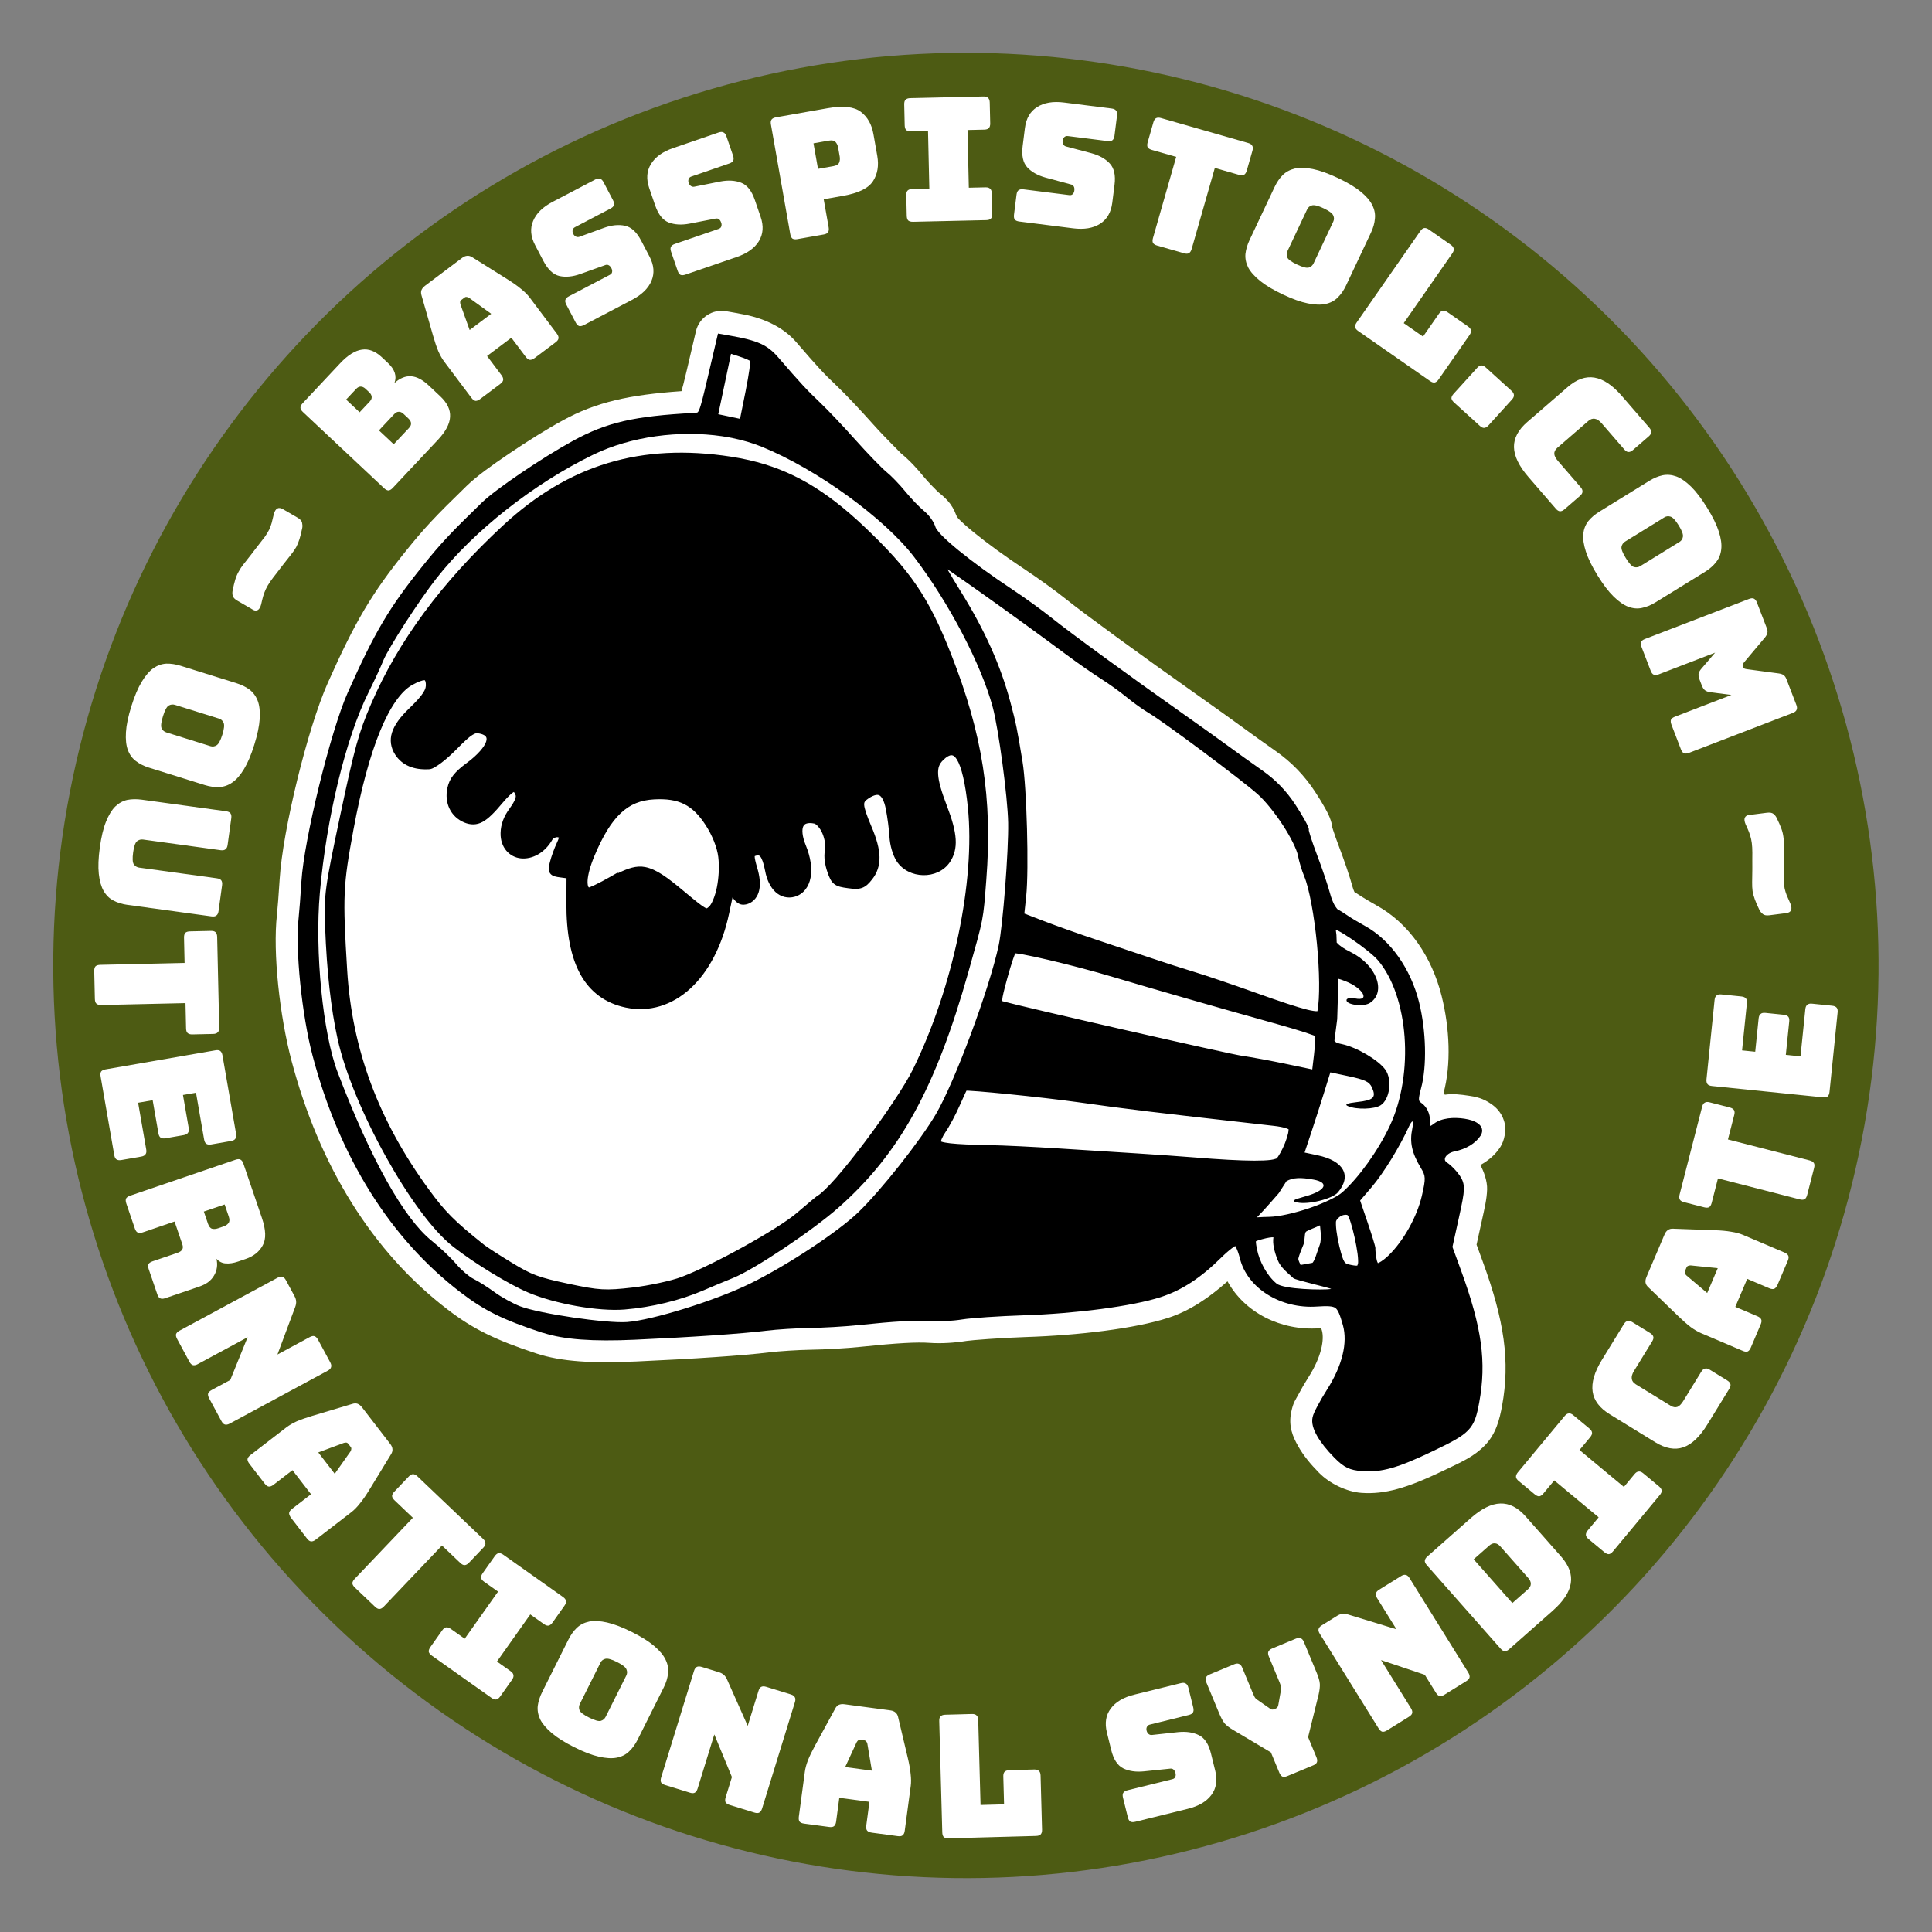 <?xml version="1.0" encoding="UTF-8" standalone="no"?>
<svg
   xmlns:dc="http://purl.org/dc/elements/1.1/"
   xmlns:cc="http://creativecommons.org/ns#"
   xmlns:rdf="http://www.w3.org/1999/02/22-rdf-syntax-ns#"
   xmlns:svg="http://www.w3.org/2000/svg"
   xmlns="http://www.w3.org/2000/svg"
   xmlns:sodipodi="http://sodipodi.sourceforge.net/DTD/sodipodi-0.dtd"
   xmlns:inkscape="http://www.inkscape.org/namespaces/inkscape"
   version="1.1"
   id="svg4166"
   viewBox="0 0 153.75 153.75"
   height="164"
   width="164"
   sodipodi:docname="basspistol-Patches.svg"
   inkscape:version="0.92.4 (5da689c313, 2019-01-14)">
  <rect x="0" y="0" width="153.75" height="153.75" fill="#808080" stroke="none"/>
  <sodipodi:namedview
     pagecolor="#ffffff"
     bordercolor="#666666"
     borderopacity="1"
     objecttolerance="10"
     gridtolerance="10"
     guidetolerance="10"
     inkscape:pageopacity="0"
     inkscape:pageshadow="2"
     inkscape:window-width="2560"
     inkscape:window-height="1048"
     id="namedview59"
     showgrid="false"
     inkscape:zoom="1.2615122"
     inkscape:cx="197.16989"
     inkscape:cy="131.56417"
     inkscape:window-x="0"
     inkscape:window-y="0"
     inkscape:window-maximized="1"
     inkscape:current-layer="svg4166"
     units="px" />
  <defs
     id="defs4168">
    <circle
       style="opacity:1;fill:none;fill-opacity:1;stroke:none;stroke-width:4.4;stroke-linecap:round;stroke-linejoin:round;stroke-miterlimit:4;stroke-dasharray:none;stroke-opacity:1"
       id="path4784-9"
       cx="106.299"
       cy="946.063"
       r="93.036" />
    <circle
       style="opacity:1;fill:none;fill-opacity:1;stroke:none;stroke-width:4.4;stroke-linecap:round;stroke-linejoin:round;stroke-miterlimit:4;stroke-dasharray:none;stroke-opacity:1"
       id="path4784-9-0"
       cx="106.299"
       cy="946.063"
       r="93.036" />
    <circle
       style="opacity:1;fill:none;fill-opacity:1;stroke:none;stroke-width:4.4;stroke-linecap:round;stroke-linejoin:round;stroke-miterlimit:4;stroke-dasharray:none;stroke-opacity:1"
       id="path4784-9-7"
       cx="106.299"
       cy="946.063"
       r="93.036" />
    <circle
       style="opacity:1;fill:none;fill-opacity:1;stroke:none;stroke-width:4.4;stroke-linecap:round;stroke-linejoin:round;stroke-miterlimit:4;stroke-dasharray:none;stroke-opacity:1"
       id="path4784-9-3"
       cx="106.299"
       cy="946.063"
       r="93.036" />
    <circle
       style="opacity:1;fill:none;fill-opacity:1;stroke:none;stroke-width:4.4;stroke-linecap:round;stroke-linejoin:round;stroke-miterlimit:4;stroke-dasharray:none;stroke-opacity:1"
       id="path4784-9-4"
       cx="106.299"
       cy="946.063"
       r="93.036" />
    <circle
       style="opacity:1;fill:none;fill-opacity:1;stroke:none;stroke-width:4.4;stroke-linecap:round;stroke-linejoin:round;stroke-miterlimit:4;stroke-dasharray:none;stroke-opacity:1"
       id="path4784-9-76"
       cx="106.299"
       cy="946.063"
       r="93.036" />
  </defs>
  <g
     id="g1617"
     transform="matrix(0.573,0.121,-0.121,0.573,20.812,-9.234)">
    <circle
       r="124.016"
       cy="124.016"
       cx="124.016"
       id="path4716-0"
       style="opacity:0.85;fill:#445500;fill-opacity:1;stroke:none;stroke-width:8.517;stroke-linecap:round;stroke-linejoin:round;stroke-miterlimit:4;stroke-dasharray:none;stroke-opacity:1" />
    <circle
       r="108.542"
       cy="124.016"
       cx="124.016"
       id="circle4223"
       style="opacity:1;fill:none;fill-opacity:1;stroke:none;stroke-width:5.133;stroke-linecap:round;stroke-linejoin:round;stroke-miterlimit:4;stroke-dasharray:none;stroke-opacity:1" />
    <g
       id="g4250"
       transform="matrix(1.167,0,0,1.167,-4.338,7)">
      <path
         style="color:#000000;font-style:normal;font-variant:normal;font-weight:normal;font-stretch:normal;font-size:medium;line-height:normal;font-family:sans-serif;text-indent:0;text-align:start;text-decoration:none;text-decoration-line:none;text-decoration-style:solid;text-decoration-color:#000000;letter-spacing:normal;word-spacing:normal;text-transform:none;writing-mode:lr-tb;direction:ltr;baseline-shift:baseline;text-anchor:start;white-space:normal;clip-rule:nonzero;display:inline;overflow:visible;visibility:visible;opacity:1;isolation:auto;mix-blend-mode:normal;color-interpolation:sRGB;color-interpolation-filters:linearRGB;solid-color:#000000;solid-opacity:1;fill:#ffffff;fill-opacity:1;fill-rule:nonzero;stroke:none;stroke-width:6.145;stroke-linecap:butt;stroke-linejoin:round;stroke-miterlimit:4;stroke-dasharray:none;stroke-dashoffset:0;stroke-opacity:1;color-rendering:auto;image-rendering:auto;shape-rendering:auto;text-rendering:auto;enable-background:accumulate"
         d="m 69.129,31.443 c -0.366,0.003 -0.763,0.01 -1.193,0.025 l -0.996,0.033 c -1.63,0.055 -2.933,1.373 -2.969,3.004 l -0.104,4.684 c -0.036,1.626 -0.069,1.985 -0.1,2.492 -5.873,1.679 -9.442,3.292 -12.811,6.178 -1.658,1.42 -3.595,3.292 -5.32,5.082 -1.726,1.79 -3.15,3.343 -4.061,4.697 -2.862,4.256 -3.801,5.809 -5.346,8.85 -2.887,5.684 -4.087,9.231 -5.74,16.939 -1.204,5.615 -1.6,17.868 -0.758,23.539 0.236,1.585 0.493,3.572 0.541,4.078 0.424,4.466 2.775,11.537 5.162,16.279 5.725,11.373 13.831,19.864 23.783,24.615 3.36,1.604 6.173,2.318 11.143,2.869 3.092,0.343 6.656,-0.213 11.598,-1.49 6.485,-1.677 12.057,-3.248 14.951,-4.244 1.004,-0.346 3.273,-0.982 4.643,-1.291 1.66,-0.374 4.038,-1.02 5.607,-1.527 4.201,-1.358 6.351,-1.917 7.756,-2.111 1.36,-0.188 2.868,-0.609 4.184,-1.117 0.475,-0.184 3.86,-1.181 6.615,-1.855 6.035,-1.478 12.28,-3.604 15.799,-5.623 2.255,-1.294 4.129,-3.222 5.875,-5.586 2.728,3.164 7.279,4.364 11.574,3.143 0.141,-0.04 0.115,-0.022 0.223,-0.047 0.067,0.11 0.068,0.087 0.15,0.246 0.47,0.907 0.616,2.894 -0.406,5.609 -0.29,0.772 -0.547,1.553 -0.744,2.252 -0.198,0.699 -0.391,0.968 -0.391,2.15 0,1.712 0.796,2.803 1.613,3.73 0.817,0.928 1.82,1.733 3.02,2.527 1.484,0.982 3.633,1.496 5.299,1.268 2.745,-0.376 5.124,-1.672 8.758,-4.461 1.937,-1.486 3.194,-2.364 4.182,-3.934 0.988,-1.57 1.043,-3.32 1,-4.91 -0.141,-5.257 -1.786,-9.733 -5.641,-15.914 l -1.143,-1.832 0.023,-2.773 c 0.015,-1.684 0.044,-2.661 -0.148,-3.76 -0.169,-0.967 -0.827,-2.015 -1.361,-2.629 0.779,-0.672 1.442,-1.484 1.848,-2.547 0.306,-0.802 0.323,-2.094 -0.197,-3.029 -0.52,-0.935 -1.26,-1.372 -1.824,-1.617 -1.128,-0.491 -1.958,-0.473 -2.828,-0.424 -0.897,0.05 -1.818,0.126 -2.732,0.455 -0.056,-0.05 -0.129,-0.095 -0.189,-0.143 0.193,-3.473 -0.862,-7.537 -2.547,-11.008 -2.039,-4.199 -5.45,-7.511 -9.609,-8.768 -0.724,-0.219 -1.814,-0.605 -1.908,-0.645 -0.295,-0.124 -0.609,-0.229 -0.922,-0.344 -0.103,-0.144 -0.224,-0.316 -0.318,-0.502 -0.572,-1.129 -1.628,-2.894 -2.568,-4.354 -0.416,-0.646 -0.797,-1.272 -1.051,-1.717 -0.096,-0.168 -0.149,-0.269 -0.197,-0.361 -0.103,-0.356 -0.231,-0.549 -0.307,-0.684 -0.123,-0.217 -0.215,-0.347 -0.309,-0.475 -0.186,-0.256 -0.37,-0.477 -0.584,-0.725 -0.428,-0.495 -0.961,-1.063 -1.553,-1.652 -1.6,-1.594 -3.415,-2.823 -5.475,-3.699 -1.361,-0.579 -3.337,-1.447 -4.297,-1.885 -1.089,-0.497 -3.791,-1.679 -6.135,-2.686 -6.982,-2.998 -14.857,-6.547 -17.014,-7.641 -1.424,-0.722 -3.716,-1.74 -5.414,-2.41 -2.64,-1.043 -5.063,-2.135 -6.809,-3.037 -0.873,-0.451 -1.581,-0.861 -2.014,-1.146 -0.433,-0.286 -0.605,-0.834 -0.061,0.184 -0.822,-1.537 -1.603,-2.079 -2.895,-2.744 -0.161,-0.083 -1.43,-0.91 -2.064,-1.422 -0.994,-0.803 -2.07,-1.566 -3.156,-2.117 0.121,0.061 -2.201,-1.41 -3.859,-2.631 -1.794,-1.321 -3.939,-2.814 -5.15,-3.553 -1.663,-1.014 -2.554,-1.644 -5.598,-3.965 -1.647,-1.256 -3.888,-1.911 -6.527,-1.896 h -0.004 z"
         id="path3073-0"
         inkscape:connector-curvature="0" />
      <path
         style="color:#000000;font-style:normal;font-variant:normal;font-weight:normal;font-stretch:normal;font-size:medium;line-height:normal;font-family:sans-serif;text-indent:0;text-align:start;text-decoration:none;text-decoration-line:none;text-decoration-style:solid;text-decoration-color:#000000;letter-spacing:normal;word-spacing:normal;text-transform:none;writing-mode:lr-tb;direction:ltr;baseline-shift:baseline;text-anchor:start;white-space:normal;clip-rule:nonzero;display:inline;overflow:visible;visibility:visible;opacity:1;isolation:auto;mix-blend-mode:normal;color-interpolation:sRGB;color-interpolation-filters:linearRGB;solid-color:#000000;solid-opacity:1;fill:#000000;fill-opacity:1;fill-rule:nonzero;stroke:none;stroke-width:0.9;stroke-linecap:butt;stroke-linejoin:miter;stroke-miterlimit:4;stroke-dasharray:none;stroke-dashoffset:0;stroke-opacity:1;color-rendering:auto;image-rendering:auto;shape-rendering:auto;text-rendering:auto;enable-background:accumulate"
         d="m 70.045,34.18 c -0.593,-0.025 -1.272,-0.018 -2.08,0.01 l -1.426,0.049 -0.113,5.109 c -0.051,2.324 -0.089,3.512 -0.197,4.035 -0.054,0.262 -0.103,0.315 -0.135,0.342 -0.032,0.027 -0.132,0.069 -0.357,0.129 -6.789,1.815 -9.72,3.171 -13.137,6.098 -1.556,1.333 -3.462,3.171 -5.139,4.91 -1.677,1.739 -3.113,3.358 -3.773,4.34 -2.848,4.236 -3.664,5.587 -5.182,8.574 -2.829,5.569 -3.879,8.674 -5.516,16.303 -1.022,4.765 -1.443,17.797 -0.729,22.604 0.24,1.618 0.494,3.536 0.559,4.215 0.347,3.652 2.707,11.003 4.895,15.348 5.515,10.956 13.21,18.96 22.568,23.428 3.159,1.508 5.448,2.091 10.305,2.629 0.033,0.004 0.082,-0.007 0.115,-0.004 2.509,0.257 5.791,-0.189 10.535,-1.416 6.45,-1.668 12.049,-3.254 14.756,-4.186 1.184,-0.407 3.424,-1.032 4.92,-1.369 1.539,-0.347 3.936,-1 5.375,-1.465 4.244,-1.372 6.509,-1.98 8.205,-2.215 0.977,-0.135 2.541,-0.556 3.598,-0.965 0.933,-0.361 4.113,-1.266 6.936,-1.957 5.846,-1.432 12.151,-3.648 15.117,-5.35 2.267,-1.301 4.117,-3.164 5.969,-5.979 0.338,-0.513 0.694,-0.981 0.982,-1.311 0.13,-0.148 0.239,-0.256 0.326,-0.334 0.054,0.056 0.109,0.112 0.182,0.209 0.197,0.263 0.433,0.651 0.639,1.076 1.58,3.265 5.906,4.794 9.939,3.646 1.221,-0.347 1.806,-0.43 2.139,-0.283 0.333,0.147 0.685,0.648 1.281,1.799 0.963,1.858 0.907,4.588 -0.279,7.74 -0.263,0.699 -0.502,1.424 -0.676,2.039 -0.174,0.616 -0.293,1.071 -0.293,1.438 0,0.672 0.367,1.326 0.959,1.998 0.592,0.672 1.434,1.368 2.498,2.072 1.331,0.881 2.05,1.056 3.498,0.857 2.246,-0.308 3.978,-1.226 7.516,-3.941 1.914,-1.469 2.965,-2.307 3.561,-3.252 0.595,-0.945 0.636,-1.924 0.596,-3.441 -0.129,-4.805 -1.496,-8.589 -5.242,-14.598 l -1.549,-2.48 0.031,-3.537 c 0.015,-1.664 0.009,-2.604 -0.109,-3.283 -0.119,-0.679 -0.412,-1.109 -0.805,-1.482 -0.496,-0.471 -1.203,-0.956 -1.754,-1.172 -0.183,-0.071 -0.261,-0.157 -0.305,-0.242 -0.043,-0.085 -0.058,-0.186 -0.023,-0.324 0.069,-0.277 0.369,-0.666 0.916,-0.9 1.225,-0.525 2.191,-1.4 2.59,-2.443 0.101,-0.264 0.095,-0.577 -0.039,-0.818 -0.134,-0.241 -0.35,-0.389 -0.578,-0.488 -0.457,-0.199 -1.021,-0.243 -1.635,-0.209 -1.228,0.069 -2.651,0.441 -3.398,1.342 -0.135,0.163 -0.235,0.249 -0.303,0.299 -0.009,-0.014 0.005,0.006 -0.006,-0.018 -0.054,-0.113 -0.121,-0.316 -0.182,-0.592 -0.164,-0.747 -0.65,-1.443 -1.32,-1.748 -0.325,-0.148 -0.374,-0.186 -0.434,-0.359 -0.06,-0.174 -0.083,-0.59 -0.039,-1.336 0.157,-2.668 -0.809,-6.701 -2.293,-9.758 -1.756,-3.616 -4.756,-6.417 -8.01,-7.4 -0.797,-0.241 -1.805,-0.587 -2.164,-0.738 -0.422,-0.177 -1.032,-0.404 -1.402,-0.521 0.052,0.017 -0.227,-0.164 -0.463,-0.459 -0.236,-0.295 -0.496,-0.692 -0.701,-1.098 -0.46,-0.908 -1.539,-2.734 -2.432,-4.119 -0.438,-0.68 -0.837,-1.334 -1.123,-1.834 -0.143,-0.25 -0.257,-0.462 -0.332,-0.613 -0.037,-0.076 -0.066,-0.137 -0.08,-0.172 -0.014,-0.035 0,-0.083 0,0.051 -1e-5,-0.214 -0.059,-0.252 -0.1,-0.324 -0.041,-0.072 -0.086,-0.141 -0.143,-0.219 -0.113,-0.155 -0.265,-0.339 -0.449,-0.553 -0.369,-0.427 -0.869,-0.962 -1.42,-1.512 -1.39,-1.386 -2.871,-2.385 -4.65,-3.143 -1.387,-0.59 -3.355,-1.454 -4.359,-1.912 -1.023,-0.467 -3.75,-1.66 -6.08,-2.66 -7.012,-3.011 -14.78,-6.503 -17.166,-7.713 -1.282,-0.65 -3.597,-1.679 -5.191,-2.309 -2.712,-1.071 -5.192,-2.189 -7.047,-3.148 -0.927,-0.479 -1.699,-0.919 -2.256,-1.287 -0.557,-0.368 -0.902,-0.722 -0.928,-0.77 -0.343,-0.64 -1.068,-1.279 -1.781,-1.646 -0.548,-0.282 -1.73,-1.08 -2.514,-1.713 -0.837,-0.675 -1.999,-1.467 -2.695,-1.82 -0.52,-0.264 -2.508,-1.593 -4.229,-2.859 -1.74,-1.281 -3.948,-2.806 -4.961,-3.424 -1.728,-1.054 -2.76,-1.785 -5.82,-4.119 -0.764,-0.583 -1.484,-0.967 -2.404,-1.166 -0.46,-0.099 -0.966,-0.155 -1.559,-0.18 z m -1.533,2.057 0.984,0.1 c 0.389,0.039 0.77,0.102 1.059,0.166 0.137,0.031 0.248,0.062 0.326,0.088 0.007,0.04 0.014,0.068 0.021,0.125 0.027,0.197 0.054,0.487 0.078,0.836 0.047,0.682 0.082,1.605 0.092,2.584 l 0.031,3.289 H 69.809 68.512 V 39.807 Z m 2.193,9.564 c 1.224,-0.01 2.413,0.082 3.533,0.283 6.831,1.227 15.73,5.198 20.027,8.9 5.07,4.368 10.244,10.649 12.568,15.223 1.185,2.333 3.857,9.855 4.531,12.779 0.739,3.208 1.88,11.944 1.873,14.195 -0.016,5.258 -1.725,16.662 -3.096,20.758 -1.139,3.404 -4.404,9.981 -6.471,13.033 -1.828,2.7 -6.821,7.765 -10.617,10.734 -3.581,2.801 -10.314,6.545 -13.102,7.342 -2.341,0.669 -10.161,1.153 -12.559,0.777 -0.841,-0.132 -2.341,-0.587 -3.197,-0.973 -0.935,-0.422 -2.15,-0.877 -2.814,-1.043 -0.45,-0.113 -1.555,-0.693 -2.223,-1.219 -0.772,-0.608 -2.249,-1.515 -3.377,-2.084 -3.677,-1.854 -8.848,-7.697 -14.812,-16.967 -2.594,-4.031 -5.502,-13.142 -6.334,-19.998 -1.059,-8.72 -0.758,-18.312 0.719,-23.992 0.371,-1.427 0.787,-3.227 0.934,-4.057 0.118,-0.668 0.779,-2.648 1.584,-4.748 0.805,-2.1 1.759,-4.38 2.475,-5.832 3.11,-6.311 8.792,-13.13 14.91,-17.881 3.84,-2.982 9.234,-4.878 14.213,-5.188 0.415,-0.026 0.826,-0.041 1.234,-0.045 z m 2.465,2.111 c -0.715,-0.013 -1.443,0.002 -2.189,0.043 -10.581,0.585 -18.311,4.819 -24.32,13.324 -5.628,7.966 -9.167,15.713 -10.742,23.553 -0.709,3.528 -0.821,5.325 -0.828,13.326 -0.008,8.726 0.053,9.501 0.973,13.174 1.245,4.971 2.615,9.123 4.098,12.404 1.687,3.732 4.868,8.271 8.305,12.229 3.437,3.958 7.096,7.321 9.879,8.686 2.785,1.366 7.201,2.935 9.637,3.412 3.33,0.652 8.464,0.487 11.395,-0.385 3.014,-0.896 6.145,-2.392 8.523,-4.078 0.866,-0.614 2.243,-1.564 3.047,-2.102 1.169,-0.782 3.108,-2.586 5.102,-4.625 1.994,-2.039 4.012,-4.294 5.236,-5.939 5.683,-7.639 8.204,-15.953 9.141,-29.986 0.445,-6.667 0.451,-6.139 -0.18,-10.945 -1.231,-9.38 -3.932,-16.493 -9.426,-24.828 -3.938,-5.975 -6.64,-8.569 -12.969,-12.453 -5.309,-3.258 -9.673,-4.716 -14.68,-4.809 z m 25.174,7.662 c 0.127,0.052 0.196,0.077 0.336,0.135 1.12,0.465 2.647,1.118 4.363,1.863 3.432,1.491 7.62,3.353 10.832,4.834 1.529,0.705 3.593,1.581 4.633,1.965 0.986,0.364 2.524,1.042 3.355,1.477 0.889,0.465 2.163,1.022 2.918,1.271 0.838,0.277 3.933,1.636 7.02,3.062 3.087,1.426 6.245,2.95 7.312,3.561 1.048,0.6 2.43,1.739 3.609,2.916 1.18,1.177 2.171,2.436 2.455,3.111 0.281,0.668 0.8,1.616 1.207,2.201 0.863,1.241 2.098,4.283 3.068,7.363 0.96,3.048 1.666,6.173 1.682,7.686 -0.015,0.006 -9.4e-4,0.002 -0.027,0.01 -0.173,0.049 -0.565,0.084 -1.16,0.064 -1.191,-0.038 -3.214,-0.265 -6.381,-0.697 -2.739,-0.373 -6.041,-0.768 -7.383,-0.881 -1.305,-0.109 -3.708,-0.357 -5.32,-0.549 -1.621,-0.193 -4.602,-0.537 -6.627,-0.766 -2.015,-0.228 -4.917,-0.617 -6.42,-0.859 l -2.42,-0.389 -0.209,-2.033 c -0.315,-3.065 -2.552,-12.398 -3.65,-15.223 -1.43,-3.678 -1.664,-4.218 -2.826,-6.51 -1.995,-3.936 -4.649,-7.578 -8.26,-11.35 -0.845,-0.883 -1.544,-1.639 -2.107,-2.264 z m 5.08,21.082 c 0.158,0.018 0.341,0.119 0.592,0.379 0.67,0.694 1.519,2.452 2.398,5.203 2.615,8.176 2.648,20.817 0.049,31.096 -0.534,2.113 -2.123,6.022 -3.764,9.523 -0.82,1.751 -1.653,3.407 -2.375,4.699 -0.722,1.292 -1.395,2.251 -1.641,2.459 -0.132,0.111 -0.16,0.167 -0.277,0.309 -0.117,0.142 -0.269,0.33 -0.447,0.555 -0.356,0.449 -0.815,1.039 -1.293,1.666 -1.679,2.204 -8.207,7.892 -11.621,10.076 -1.011,0.647 -3.448,1.745 -5.287,2.361 l -0.008,0.002 c -3.003,1.006 -3.756,1.118 -7.387,1.111 -3.558,-0.006 -4.384,-0.127 -6.924,-1.023 -0.808,-0.285 -1.625,-0.584 -2.287,-0.838 -0.663,-0.254 -1.193,-0.473 -1.34,-0.547 -3.981,-2.007 -5.209,-2.809 -7.639,-4.992 -7.382,-6.633 -12.11,-14.105 -14.561,-22.992 -2.313,-8.388 -2.501,-9.524 -2.668,-16.174 -0.122,-4.844 0.11,-8.843 0.664,-11.869 0.554,-3.026 1.453,-5.063 2.52,-6.002 0.652,-0.574 1.13,-0.832 1.291,-0.855 0.08,-0.012 0.06,-0.011 0.088,0.014 0.028,0.024 0.099,0.12 0.16,0.312 0.112,0.351 0.113,0.629 -0.07,1.121 -0.183,0.492 -0.574,1.169 -1.232,2.141 -0.798,1.177 -1.267,2.192 -1.365,3.131 -0.098,0.939 0.225,1.793 0.895,2.463 1.045,1.045 2.486,1.31 4.209,0.848 0.255,-0.068 0.411,-0.204 0.607,-0.377 0.196,-0.173 0.41,-0.391 0.635,-0.65 0.45,-0.518 0.95,-1.192 1.412,-1.918 0.68,-1.066 1.123,-1.686 1.445,-1.996 0.322,-0.31 0.46,-0.343 0.822,-0.344 h 0.002 c 0.425,-0.002 0.657,0.099 0.77,0.207 0.113,0.108 0.173,0.257 0.143,0.559 -0.061,0.604 -0.61,1.679 -1.697,2.898 -1.163,1.305 -1.591,2.16 -1.6,3.291 -0.014,1.801 1.068,3.224 2.746,3.547 0.749,0.144 1.474,0.015 2.082,-0.51 0.608,-0.525 1.139,-1.369 1.84,-2.688 0.49,-0.922 0.893,-1.41 1,-1.471 0.053,-0.03 -0.032,-0.025 -0.002,-0.008 0.03,0.018 0.149,0.127 0.283,0.34 0.038,0.06 0.076,0.196 0.033,0.469 -0.043,0.272 -0.169,0.657 -0.385,1.137 -0.49,1.086 -0.643,2.055 -0.455,3.055 0.314,1.676 1.613,2.542 2.92,2.402 1.307,-0.14 2.596,-1.176 3.145,-2.904 0.055,-0.174 0.348,-0.391 0.551,-0.391 0.087,0 0.104,0.005 0.148,0.01 -0.016,0.013 -0.005,0.183 -0.111,0.633 -0.165,0.7 -0.31,1.726 -0.334,2.387 -0.009,0.259 -0.013,0.469 0.014,0.67 0.026,0.201 0.094,0.423 0.27,0.59 0.175,0.166 0.397,0.222 0.6,0.24 0.202,0.018 0.414,0.006 0.676,-0.014 l 0.721,-0.053 0.574,2.781 c 0.715,3.472 1.802,6.086 3.342,7.857 1.539,1.772 3.55,2.668 5.932,2.668 2.834,0 5.255,-1.39 6.92,-3.732 1.665,-2.342 2.603,-5.625 2.605,-9.484 l 0.002,-1.896 0.008,0.006 c 0.313,0.283 0.591,0.489 0.936,0.562 0.345,0.074 0.696,-0.037 0.986,-0.219 0.612,-0.383 0.932,-1.065 0.936,-1.816 0.003,-0.752 -0.266,-1.593 -0.766,-2.508 -0.354,-0.648 -0.526,-1.056 -0.555,-1.211 -0.014,-0.078 -0.004,-0.068 -0.012,-0.053 -0.007,0.015 -0.007,0.002 0.062,-0.041 0.164,-0.102 0.281,-0.133 0.357,-0.135 0.076,-0.002 0.133,0.014 0.238,0.096 0.211,0.164 0.532,0.651 0.877,1.486 0.414,1.004 0.996,1.76 1.703,2.182 0.708,0.422 1.564,0.467 2.316,0.064 0.918,-0.491 1.363,-1.476 1.33,-2.568 -0.033,-1.092 -0.492,-2.328 -1.336,-3.57 -0.646,-0.951 -0.821,-1.701 -0.729,-2.074 0.046,-0.187 0.13,-0.3 0.309,-0.404 0.179,-0.104 0.47,-0.182 0.881,-0.182 0.214,0 0.751,0.34 1.16,0.926 0.409,0.586 0.701,1.359 0.703,1.938 0.002,0.703 0.36,1.63 0.811,2.369 0.345,0.567 0.61,0.961 1.061,1.178 0.451,0.216 0.935,0.193 1.656,0.141 0.69,-0.05 1.174,-0.116 1.592,-0.373 0.417,-0.257 0.67,-0.658 0.943,-1.205 0.423,-0.847 0.535,-1.761 0.305,-2.74 -0.231,-0.979 -0.78,-2.026 -1.645,-3.264 -0.833,-1.193 -1.256,-1.914 -1.355,-2.303 -0.05,-0.195 -0.038,-0.287 0.008,-0.4 0.046,-0.114 0.152,-0.262 0.346,-0.455 0.279,-0.279 0.527,-0.454 0.721,-0.537 0.194,-0.083 0.321,-0.086 0.453,-0.045 0.264,0.083 0.651,0.486 1.027,1.363 0.377,0.879 0.881,2.311 1.096,3.109 0.25,0.93 0.812,2.009 1.404,2.602 1.777,1.777 5.124,1.153 6.078,-1.15 0.35,-0.846 0.401,-1.758 0.117,-2.777 -0.283,-1.02 -0.878,-2.162 -1.811,-3.602 -0.975,-1.505 -1.535,-2.573 -1.744,-3.35 -0.21,-0.776 -0.122,-1.229 0.229,-1.764 0.329,-0.501 0.625,-0.71 0.818,-0.748 0.048,-0.01 0.098,-0.014 0.15,-0.008 z m 47.842,10.635 c 0.097,0.022 0.167,0.031 0.291,0.066 0.476,0.136 1.115,0.367 1.787,0.641 1.344,0.548 2.844,1.296 3.438,1.748 2.146,1.636 3.899,4.649 4.893,8.078 0.994,3.429 1.234,7.267 0.467,10.52 -0.734,3.11 -2.292,6.651 -3.814,8.713 -0.469,0.635 -1.869,1.707 -3.406,2.615 -1.538,0.908 -3.25,1.694 -4.336,1.939 -0.463,0.104 -0.949,0.235 -1.381,0.352 0.055,-0.085 0.081,-0.132 0.148,-0.234 0.488,-0.743 1.736,-3.002 1.736,-3.002 l 0.016,-0.027 0.596,-1.57 c 0.665,-0.579 1.533,-0.78 3.031,-0.828 1.913,-0.061 1.688,0.956 -0.459,2.074 -1.452,0.756 -1.593,0.913 -0.828,0.92 1.312,0.013 3.918,-1.252 4.387,-2.129 1.2,-2.242 -0.088,-3.734 -3.223,-3.734 h -1.533 l 0.275,-2.434 c 0.155,-1.371 0.382,-3.566 0.504,-4.887 l 0.225,-2.43 v -0.004 h 2.062 c 2.072,0 2.606,0.128 3.041,0.723 0.754,1.031 0.498,1.415 -1.348,2.021 -1.083,0.356 -1.402,0.583 -0.949,0.678 1.061,0.222 3.1,-0.264 3.723,-0.887 0.891,-0.891 0.719,-3.18 -0.312,-4.148 -0.987,-0.927 -3.805,-1.883 -5.557,-1.883 -0.482,0 -0.76,-0.013 -0.957,-0.207 l -0.201,-2.52 -0.678,-3.771 -0.213,-0.861 c 0.195,-0.003 0.481,0.039 0.916,0.109 2.182,0.354 3.371,1.73 1.494,1.73 -0.506,0 -0.92,0.165 -0.92,0.367 0,0.587 2.099,0.427 2.734,-0.209 1.656,-1.656 -0.163,-4.499 -3.412,-5.332 -0.874,-0.224 -1.423,-0.454 -1.822,-0.75 l -0.215,-0.867 -0.01,-0.025 c 0,0 -0.099,-0.26 -0.182,-0.525 -0.003,-0.011 -0.004,-0.018 -0.008,-0.029 z m -78.895,1.227 c 0.583,-0.033 1.119,0.015 1.631,0.146 1.023,0.264 1.945,0.867 2.928,1.85 1.052,1.052 1.881,2.316 2.236,3.359 0.36,1.056 0.556,2.355 0.57,3.482 0.014,1.127 -0.208,2.103 -0.426,2.395 -0.124,0.166 -0.198,0.231 -0.213,0.238 -0.015,0.007 -0.03,0.028 -0.219,-0.023 -0.378,-0.102 -1.225,-0.529 -2.82,-1.377 -2.243,-1.192 -3.659,-1.829 -4.973,-1.814 -1.043,0.012 -1.962,0.567 -2.98,1.375 l 0.004,-0.113 -0.793,0.707 c -0.56,0.499 -1.109,0.953 -1.533,1.277 -0.212,0.162 -0.393,0.293 -0.521,0.375 -0.039,0.025 -0.059,0.036 -0.086,0.051 -0.037,-0.003 -0.061,8.7e-4 -0.121,-0.088 -0.077,-0.113 -0.166,-0.347 -0.215,-0.678 -0.098,-0.662 -0.049,-1.692 0.186,-2.93 0.473,-2.502 1.107,-4.292 1.975,-5.533 0.867,-1.241 1.955,-1.961 3.465,-2.367 0.695,-0.187 1.324,-0.299 1.906,-0.332 z m 43.934,9.121 c 0.76,-0.019 1.809,-0.015 3.002,0.012 2.386,0.053 5.351,0.194 7.785,0.396 4.655,0.386 12.983,0.983 19.785,1.416 1.284,0.082 2.475,0.18 3.355,0.273 0.44,0.047 0.805,0.093 1.057,0.133 0.085,0.013 0.134,0.024 0.189,0.035 7.3e-4,0.003 9.5e-4,0.003 0.002,0.006 0.031,0.12 0.068,0.299 0.105,0.514 0.074,0.429 0.15,1.005 0.205,1.609 l 0.158,1.746 -2.514,0.004 h -0.449 c -1.91,0.002 -4.284,0.061 -5.328,0.135 -0.136,0.01 -0.711,0.018 -1.537,0.018 -0.826,-8.8e-4 -1.929,-0.009 -3.217,-0.021 -2.576,-0.025 -5.894,-0.07 -9.236,-0.123 -3.342,-0.053 -6.709,-0.115 -9.383,-0.174 -2.673,-0.059 -4.681,-0.116 -5.207,-0.154 -0.119,-0.009 -0.118,-0.025 -0.094,-0.004 0.024,0.021 -0.008,0.01 -0.033,-0.158 -0.051,-0.337 -0.029,-1.14 0.057,-2.576 0.051,-0.862 0.122,-1.67 0.193,-2.27 0.035,-0.3 0.07,-0.548 0.102,-0.717 0.003,-0.018 0.006,-0.023 0.01,-0.039 0.035,-0.005 0.051,-0.009 0.096,-0.014 0.209,-0.021 0.517,-0.037 0.896,-0.047 z m 48.299,9.641 c 0.015,0.02 0.026,0.033 0.047,0.08 0.063,0.144 0.119,0.404 0.119,0.76 0,1.613 0.533,2.782 1.914,4.266 0.414,0.445 0.587,0.683 0.691,1.082 0.104,0.399 0.124,1.013 0.1,2.098 -0.056,2.514 -1.021,5.596 -2.365,7.58 -0.516,0.761 -0.949,1.102 -1.018,1.119 -0.034,0.009 0.024,0.029 -0.029,-0.021 -0.053,-0.051 -0.159,-0.211 -0.26,-0.477 -0.099,-0.26 -0.19,-0.518 -0.254,-0.719 -0.032,-0.1 -0.057,-0.186 -0.072,-0.246 -0.016,-0.06 -0.016,-0.132 -0.016,-0.037 0,-0.128 -0.02,-0.144 -0.031,-0.178 -0.011,-0.033 -0.022,-0.06 -0.035,-0.09 -0.026,-0.059 -0.058,-0.126 -0.098,-0.205 -0.08,-0.158 -0.192,-0.365 -0.328,-0.611 -0.273,-0.493 -0.646,-1.143 -1.057,-1.834 l -1.354,-2.279 0.961,-1.756 c 1.036,-1.891 2.269,-5.347 2.828,-7.895 0.073,-0.335 0.182,-0.548 0.254,-0.635 z m -14.879,3.807 c 0.231,-0.004 0.434,0.004 0.602,0.019 0.166,0.016 0.294,0.042 0.365,0.065 -0.015,-0.003 0.046,0.187 0.041,0.484 -0.005,0.326 -0.048,0.743 -0.117,1.166 -0.139,0.846 -0.445,1.766 -0.592,1.967 0.021,-0.029 -0.208,0.155 -0.635,0.303 -0.427,0.148 -1.047,0.309 -1.85,0.477 -1.605,0.335 -3.944,0.7 -7.033,1.092 -1.323,0.168 -4.22,0.571 -6.449,0.896 -2.227,0.325 -6.367,0.928 -9.201,1.342 -2.839,0.414 -6.309,0.974 -7.748,1.252 -2.16,0.417 -3.651,0.663 -4.607,0.756 -0.478,0.046 -0.825,0.053 -1.027,0.031 -0.066,-0.007 -0.082,-0.015 -0.109,-0.023 0.002,-0.069 0.01,-0.158 0.031,-0.271 0.048,-0.258 0.146,-0.592 0.279,-0.912 0.319,-0.764 0.743,-2.248 0.984,-3.41 0.117,-0.563 0.23,-1.079 0.318,-1.451 0.035,-0.15 0.063,-0.256 0.088,-0.352 0.076,-0.015 0.157,-0.029 0.27,-0.047 0.285,-0.046 0.675,-0.101 1.145,-0.162 0.939,-0.122 2.191,-0.268 3.557,-0.416 2.732,-0.295 5.928,-0.599 8.021,-0.742 5.993,-0.409 7.898,-0.577 22.902,-2.018 0.276,-0.026 0.535,-0.041 0.766,-0.045 z m 9.518,8.449 c 0.123,-0.026 0.22,-0.019 0.266,0.01 -0.044,-0.027 0.055,0.054 0.15,0.188 0.096,0.134 0.214,0.322 0.342,0.547 0.255,0.449 0.55,1.039 0.824,1.645 0.275,0.606 0.53,1.232 0.715,1.754 0.185,0.522 0.287,0.986 0.287,1.07 6e-5,0.151 -0.016,0.25 -0.027,0.287 -0.012,0.037 0.002,0.011 -0.002,0.014 -0.009,0.006 -0.237,0.074 -0.715,0.072 -0.52,-0.002 -0.655,-0.019 -0.857,-0.213 -0.202,-0.194 -0.488,-0.691 -0.947,-1.648 -0.27,-0.564 -0.518,-1.17 -0.695,-1.682 -0.177,-0.512 -0.273,-0.977 -0.273,-1.049 1.5e-4,-0.227 0.212,-0.581 0.512,-0.799 0.15,-0.109 0.299,-0.169 0.422,-0.195 z m -2.654,1.838 c 0.004,0.112 0.553,1.405 0.429,2.227 -0.139,0.924 -0.167,1.826 -0.386,2.205 -0.015,0.025 -1.304,0.517 -1.318,0.538 -0.028,-0.12 -0.403,-0.448 -0.4,-0.71 0.003,-0.378 0.166,-1.265 0.249,-1.713 0.084,-0.448 -0.164,-1.164 -0.04,-1.477 0.062,-0.156 1.254,-0.901 1.304,-0.975 0.025,-0.037 0.047,-0.057 0.055,-0.064 0.041,-0.014 0.066,-0.021 0.107,-0.031 z m -5.025,2.467 c 0.034,0.745 0.439,1.583 1,2.445 0.583,0.897 1.536,1.271 2.249,1.733 0.264,0.171 4.426,0.215 4.575,0.323 -0.908,0.336 -5.399,1.194 -6.358,0.694 -1.296,-0.676 -2.512,-2.141 -3.067,-3.471 -0.127,-0.304 -0.217,-0.529 -0.26,-0.674 -0.043,-0.145 -0.03,-0.185 -0.033,-0.174 -0.003,0.011 -0.011,-0.004 0.092,-0.076 0.103,-0.072 0.294,-0.174 0.559,-0.311 0.611,-0.316 1.061,-0.47 1.242,-0.488 z"
         id="path3075-7-7"
         inkscape:connector-curvature="0" />
    </g>
    <g
       id="text4429"
       style="font-style:normal;font-variant:normal;font-weight:normal;font-stretch:normal;font-size:15px;line-height:125%;font-family:Ubuntu;-inkscape-font-specification:'Ubuntu, Normal';text-align:start;letter-spacing:0px;word-spacing:0px;writing-mode:lr-tb;text-anchor:start;display:inline;fill:#000000;fill-opacity:1;stroke:none;stroke-width:1px;stroke-linecap:butt;stroke-linejoin:miter;stroke-opacity:1"
       transform="matrix(1.167,0,0,1.167,0,1.3668063e-5)">
      <path
         id="path4310"
         style="font-style:normal;font-variant:normal;font-weight:normal;font-stretch:normal;font-size:20px;line-height:125%;font-family:Bungee;-inkscape-font-specification:'Bungee, Normal';text-align:start;letter-spacing:0.3px;writing-mode:lr-tb;text-anchor:start;fill:#ffffff"
         d="m 18.677,77.359 -0.345,0.729 q -0.364,0.722 -0.571,1.223 -0.207,0.5 -0.307,0.931 -0.093,0.411 -0.13,0.842 -0.03,0.411 -0.034,0.999 -0.023,0.519 -0.238,0.722 -0.233,0.197 -0.556,0.091 l -2.014,-0.663 q -0.494,-0.163 -0.634,-0.44 -0.14,-0.278 -0.141,-0.594 -0.009,-0.803 0.039,-1.335 0.049,-0.531 0.199,-0.987 0.131,-0.462 0.376,-0.95 0.251,-0.507 0.634,-1.286 l 0.207,-0.437 0.27,-0.564 q 0.427,-0.849 0.653,-1.343 0.213,-0.519 0.319,-0.906 0.093,-0.411 0.124,-0.823 0.011,-0.417 0.034,-1.063 0.03,-0.538 0.263,-0.735 0.233,-0.197 0.651,-0.059 l 1.881,0.619 q 0.494,0.163 0.628,0.459 0.134,0.297 0.148,0.575 0.009,0.803 -0.046,1.354 -0.049,0.531 -0.18,0.994 -0.15,0.456 -0.401,0.963 -0.251,0.507 -0.628,1.267 l -0.201,0.418 z"
         inkscape:connector-curvature="0" />
      <path
         id="path4312"
         style="font-style:normal;font-variant:normal;font-weight:normal;font-stretch:normal;font-size:20px;line-height:125%;font-family:Bungee;-inkscape-font-specification:'Bungee, Normal';text-align:start;letter-spacing:0.3px;writing-mode:lr-tb;text-anchor:start;fill:#ffffff"
         d="m 33.471,59.084 -3.986,6.564 q -0.197,0.325 -0.427,0.396 -0.237,0.043 -0.562,-0.154 L 17.418,59.163 q -0.325,-0.197 -0.379,-0.417 -0.06,-0.247 0.137,-0.572 l 3.312,-5.453 q 1.017,-1.675 2.155,-2.084 1.12,-0.419 2.454,0.39 l 0.821,0.498 q 0.718,0.436 1.024,0.973 0.299,0.509 0.21,1.157 0.767,-1.032 1.738,-1.167 0.971,-0.135 2.219,0.622 l 1.573,0.955 q 1.436,0.872 1.621,2.108 0.196,1.219 -0.832,2.911 z m -11.426,-2.376 1.846,1.121 0.882,-1.453 q 0.197,-0.325 0.12,-0.582 -0.067,-0.275 -0.409,-0.482 l -0.479,-0.291 q -0.342,-0.208 -0.617,-0.14 -0.264,0.05 -0.462,0.375 z m 4.479,2.72 2.017,1.225 1.35,-2.222 q 0.197,-0.325 0.12,-0.582 -0.067,-0.275 -0.409,-0.482 l -0.667,-0.405 q -0.342,-0.208 -0.6,-0.13 -0.264,0.05 -0.462,0.375 z"
         inkscape:connector-curvature="0" />
      <path
         id="path4314"
         style="font-style:normal;font-variant:normal;font-weight:normal;font-stretch:normal;font-size:20px;line-height:125%;font-family:Bungee;-inkscape-font-specification:'Bungee, Normal';text-align:start;letter-spacing:0.3px;writing-mode:lr-tb;text-anchor:start;fill:#ffffff"
         d="m 32.772,43.103 1.671,2.708 2.066,-2.365 -2.908,-1.292 q -0.188,-0.058 -0.314,-0.035 -0.113,0.008 -0.192,0.098 l -0.329,0.377 q -0.079,0.09 -0.084,0.218 0.008,0.113 0.091,0.292 z m 6.39,7.095 q 0.286,0.25 0.303,0.504 0.015,0.226 -0.235,0.512 l -1.934,2.214 q -0.25,0.286 -0.489,0.317 -0.241,0.002 -0.527,-0.248 L 32.304,50.023 Q 31.852,49.628 31.383,48.979 30.927,48.316 30.407,47.33 l -2.275,-4.297 q -0.177,-0.314 -0.14,-0.6 0.051,-0.301 0.314,-0.602 l 3.539,-4.052 q 0.25,-0.286 0.528,-0.362 0.292,-0.091 0.627,0.043 l 4.564,1.676 q 1.046,0.383 1.752,0.76 0.719,0.362 1.171,0.757 l 3.977,3.473 q 0.286,0.25 0.303,0.504 0.015,0.226 -0.235,0.512 l -1.987,2.274 q -0.263,0.301 -0.515,0.347 -0.254,0.017 -0.54,-0.233 l -2.109,-1.842 -2.329,2.666 2.109,1.842 z"
         inkscape:connector-curvature="0" />
      <path
         id="path4316"
         style="font-style:normal;font-variant:normal;font-weight:normal;font-stretch:normal;font-size:20px;line-height:125%;font-family:Bungee;-inkscape-font-specification:'Bungee, Normal';text-align:start;letter-spacing:0.3px;writing-mode:lr-tb;text-anchor:start;fill:#ffffff"
         d="m 52.221,38.465 -4.871,4.027 q -0.293,0.242 -0.534,0.234 -0.238,-0.037 -0.48,-0.33 l -1.491,-1.803 q -0.242,-0.293 -0.221,-0.518 0.024,-0.253 0.317,-0.496 l 4.146,-3.428 q 0.2,-0.166 0.191,-0.365 -0.007,-0.228 -0.16,-0.413 -0.217,-0.262 -0.427,-0.296 -0.194,-0.047 -0.408,0.103 l -2.58,1.588 q -1.206,0.738 -2.328,0.731 -1.106,-0.02 -2.177,-1.314 l -1.338,-1.618 q -1.083,-1.31 -0.809,-2.705 0.261,-1.41 1.757,-2.646 l 4.316,-3.569 q 0.293,-0.242 0.531,-0.205 0.241,0.009 0.483,0.301 l 1.517,1.834 q 0.242,0.293 0.218,0.546 -0.021,0.225 -0.314,0.467 l -3.591,2.97 q -0.2,0.166 -0.194,0.394 -0.006,0.213 0.16,0.413 0.166,0.2 0.388,0.25 0.223,0.05 0.436,-0.101 l 2.551,-1.591 q 1.206,-0.738 2.328,-0.731 1.122,0.007 2.192,1.302 l 1.338,1.618 q 1.083,1.31 0.806,2.733 -0.274,1.395 -1.754,2.618 z"
         inkscape:connector-curvature="0" />
      <path
         id="path4318"
         style="font-style:normal;font-variant:normal;font-weight:normal;font-stretch:normal;font-size:20px;line-height:125%;font-family:Bungee;-inkscape-font-specification:'Bungee, Normal';text-align:start;letter-spacing:0.3px;writing-mode:lr-tb;text-anchor:start;fill:#ffffff"
         d="m 63.124,31.06 -5.424,3.244 q -0.326,0.195 -0.563,0.15 -0.23,-0.072 -0.425,-0.398 l -1.201,-2.008 q -0.195,-0.326 -0.14,-0.546 0.062,-0.247 0.388,-0.442 l 4.617,-2.761 q 0.223,-0.133 0.244,-0.332 0.028,-0.226 -0.095,-0.432 -0.175,-0.292 -0.377,-0.357 -0.185,-0.076 -0.419,0.041 l -2.79,1.179 q -1.304,0.547 -2.412,0.37 -1.09,-0.187 -1.953,-1.629 l -1.078,-1.802 q -0.873,-1.459 -0.39,-2.796 0.472,-1.354 2.137,-2.35 l 4.806,-2.874 q 0.326,-0.195 0.556,-0.123 0.237,0.045 0.432,0.371 l 1.222,2.043 q 0.195,0.326 0.133,0.573 -0.055,0.219 -0.381,0.414 l -3.999,2.392 q -0.223,0.133 -0.251,0.36 -0.038,0.209 0.095,0.432 0.133,0.223 0.346,0.306 0.213,0.083 0.446,-0.034 l 2.763,-1.186 q 1.304,-0.547 2.412,-0.37 1.108,0.177 1.97,1.618 l 1.078,1.802 q 0.873,1.459 0.383,2.823 -0.482,1.337 -2.13,2.322 z"
         inkscape:connector-curvature="0" />
      <path
         id="path4320"
         style="font-style:normal;font-variant:normal;font-weight:normal;font-stretch:normal;font-size:20px;line-height:125%;font-family:Bungee;-inkscape-font-specification:'Bungee, Normal';text-align:start;letter-spacing:0.3px;writing-mode:lr-tb;text-anchor:start;fill:#ffffff"
         d="m 72.476,26.411 -2.876,1.158 q -0.353,0.142 -0.579,0.061 -0.216,-0.107 -0.358,-0.46 L 63.824,15.147 q -0.142,-0.353 -0.053,-0.561 0.1,-0.234 0.452,-0.376 l 5.677,-2.285 q 2.523,-1.016 3.854,-0.387 1.331,0.628 1.981,2.243 l 0.956,2.375 q 0.65,1.614 0.125,2.989 -0.524,1.375 -3.048,2.391 l -2.134,0.859 1.24,3.08 q 0.142,0.353 0.042,0.587 -0.089,0.208 -0.441,0.35 z m -3.35,-10.143 1.128,2.802 1.67,-0.672 q 0.538,-0.217 0.593,-0.562 0.055,-0.346 -0.087,-0.698 L 72.034,16.154 q -0.142,-0.353 -0.421,-0.564 -0.279,-0.211 -0.817,0.005 l -1.67,0.672 z"
         inkscape:connector-curvature="0" />
      <path
         id="path4322"
         style="font-style:normal;font-variant:normal;font-weight:normal;font-stretch:normal;font-size:20px;line-height:125%;font-family:Bungee;-inkscape-font-specification:'Bungee, Normal';text-align:start;letter-spacing:0.3px;writing-mode:lr-tb;text-anchor:start;fill:#ffffff"
         d="m 82.358,22.81 q -0.37,0.087 -0.582,-0.028 -0.197,-0.139 -0.284,-0.509 L 80.948,19.957 q -0.087,-0.37 0.032,-0.562 0.134,-0.216 0.504,-0.303 l 1.928,-0.453 -1.537,-6.542 -1.928,0.453 q -0.37,0.087 -0.582,-0.028 -0.197,-0.139 -0.284,-0.509 L 78.528,9.658 q -0.087,-0.37 0.032,-0.562 0.134,-0.216 0.504,-0.303 l 8.294,-1.949 q 0.37,-0.087 0.567,0.052 0.212,0.115 0.299,0.485 l 0.554,2.356 q 0.087,0.37 -0.047,0.586 -0.119,0.192 -0.489,0.279 l -1.889,0.444 1.537,6.542 1.889,-0.444 q 0.37,-0.087 0.567,0.052 0.212,0.115 0.299,0.485 l 0.544,2.317 q 0.087,0.37 -0.047,0.586 -0.119,0.192 -0.489,0.279 l -8.294,1.949 z"
         inkscape:connector-curvature="0" />
      <path
         id="path4324"
         style="font-style:normal;font-variant:normal;font-weight:normal;font-stretch:normal;font-size:20px;line-height:125%;font-family:Bungee;-inkscape-font-specification:'Bungee, Normal';text-align:start;letter-spacing:0.3px;writing-mode:lr-tb;text-anchor:start;fill:#ffffff"
         d="m 100.76,19.704 -6.298,0.522 q -0.379,0.031 -0.571,-0.113 -0.174,-0.166 -0.206,-0.545 l -0.193,-2.332 q -0.031,-0.379 0.115,-0.551 0.165,-0.194 0.543,-0.226 l 5.362,-0.445 q 0.259,-0.021 0.365,-0.191 0.125,-0.191 0.105,-0.43 -0.028,-0.339 -0.181,-0.487 -0.133,-0.15 -0.394,-0.148 L 96.382,14.589 Q 94.971,14.505 94.054,13.859 93.157,13.211 93.019,11.536 L 92.845,9.443 Q 92.704,7.749 93.726,6.761 94.747,5.754 96.68,5.593 l 5.581,-0.463 q 0.379,-0.031 0.553,0.135 0.193,0.145 0.224,0.523 l 0.197,2.372 q 0.031,0.379 -0.133,0.573 -0.146,0.173 -0.525,0.204 l -4.644,0.385 q -0.259,0.021 -0.384,0.212 -0.126,0.171 -0.105,0.43 0.021,0.259 0.176,0.427 0.154,0.168 0.415,0.166 l 3.003,0.152 q 1.412,0.084 2.328,0.73 0.917,0.646 1.055,2.321 l 0.174,2.093 q 0.141,1.694 -0.9,2.704 -1.022,0.988 -2.935,1.147 z"
         inkscape:connector-curvature="0" />
      <path
         id="path4326"
         style="font-style:normal;font-variant:normal;font-weight:normal;font-stretch:normal;font-size:20px;line-height:125%;font-family:Bungee;-inkscape-font-specification:'Bungee, Normal';text-align:start;letter-spacing:0.3px;writing-mode:lr-tb;text-anchor:start;fill:#ffffff"
         d="m 113.981,19.879 -3.232,-0.228 q -0.379,-0.027 -0.547,-0.199 -0.147,-0.191 -0.12,-0.57 l 0.691,-9.796 -2.933,-0.207 q -0.379,-0.027 -0.547,-0.199 -0.147,-0.191 -0.12,-0.57 l 0.17,-2.414 q 0.027,-0.379 0.198,-0.527 0.192,-0.167 0.571,-0.14 l 10.534,0.744 q 0.379,0.027 0.526,0.218 0.168,0.172 0.142,0.551 l -0.17,2.414 q -0.027,0.379 -0.219,0.546 -0.171,0.148 -0.55,0.122 l -2.933,-0.207 -0.691,9.796 q -0.027,0.379 -0.219,0.546 -0.171,0.148 -0.55,0.122 z"
         inkscape:connector-curvature="0" />
      <path
         id="path4328"
         style="font-style:normal;font-variant:normal;font-weight:normal;font-stretch:normal;font-size:20px;line-height:125%;font-family:Bungee;-inkscape-font-specification:'Bungee, Normal';text-align:start;letter-spacing:0.3px;writing-mode:lr-tb;text-anchor:start;fill:#ffffff"
         d="m 133.219,19.659 q -0.212,0.895 -0.66,1.57 -0.424,0.66 -1.229,1.024 -0.782,0.349 -2.038,0.36 -1.237,0.015 -3.047,-0.414 -1.81,-0.429 -2.928,-1.002 -1.118,-0.573 -1.679,-1.241 -0.537,-0.682 -0.639,-1.467 -0.078,-0.799 0.134,-1.695 l 1.573,-6.636 q 0.212,-0.895 0.636,-1.555 0.448,-0.675 1.234,-1.044 0.806,-0.364 2.062,-0.375 1.256,-0.011 3.066,0.418 1.81,0.429 2.908,0.998 1.118,0.573 1.655,1.256 0.557,0.687 0.634,1.486 0.102,0.785 -0.11,1.68 z m -7.502,-2.518 q -0.092,0.389 0.135,0.731 0.232,0.322 1.283,0.571 1.051,0.249 1.403,0.065 0.356,-0.203 0.449,-0.592 l 1.241,-5.235 q 0.088,-0.37 -0.144,-0.692 -0.227,-0.342 -1.278,-0.591 -1.051,-0.249 -1.407,-0.046 -0.352,0.184 -0.44,0.554 l -1.241,5.235 z"
         inkscape:connector-curvature="0" />
      <path
         id="path4330"
         style="font-style:normal;font-variant:normal;font-weight:normal;font-stretch:normal;font-size:20px;line-height:125%;font-family:Bungee;-inkscape-font-specification:'Bungee, Normal';text-align:start;letter-spacing:0.3px;writing-mode:lr-tb;text-anchor:start;fill:#ffffff"
         d="m 145.081,28.515 -9.376,-3.965 q -0.35,-0.148 -0.453,-0.365 -0.077,-0.228 0.071,-0.578 l 5.048,-11.937 q 0.148,-0.35 0.358,-0.435 0.236,-0.096 0.586,0.052 l 2.855,1.207 q 0.35,0.148 0.427,0.376 0.103,0.217 -0.044,0.567 l -3.856,9.118 2.524,1.067 1.262,-2.984 q 0.148,-0.35 0.358,-0.435 0.236,-0.096 0.586,0.052 l 2.671,1.13 q 0.35,0.148 0.427,0.376 0.103,0.217 -0.044,0.567 l -2.454,5.803 q -0.148,0.35 -0.384,0.446 -0.21,0.085 -0.56,-0.063 z"
         inkscape:connector-curvature="0" />
      <path
         id="path4332"
         style="font-style:normal;font-variant:normal;font-weight:normal;font-stretch:normal;font-size:20px;line-height:125%;font-family:Bungee;-inkscape-font-specification:'Bungee, Normal';text-align:start;letter-spacing:0.3px;writing-mode:lr-tb;text-anchor:start;fill:#ffffff"
         d="m 151.831,32.423 -3.488,-2.038 q -0.328,-0.192 -0.403,-0.421 -0.047,-0.236 0.144,-0.564 l 2.048,-3.505 q 0.192,-0.328 0.411,-0.386 0.246,-0.065 0.574,0.127 l 3.488,2.038 q 0.328,0.192 0.375,0.428 0.075,0.229 -0.117,0.557 l -2.048,3.505 q -0.192,0.328 -0.438,0.393 -0.219,0.057 -0.547,-0.134 z"
         inkscape:connector-curvature="0" />
      <path
         id="path4334"
         style="font-style:normal;font-variant:normal;font-weight:normal;font-stretch:normal;font-size:20px;line-height:125%;font-family:Bungee;-inkscape-font-specification:'Bungee, Normal';text-align:start;letter-spacing:0.3px;writing-mode:lr-tb;text-anchor:start;fill:#ffffff"
         d="m 162.484,40.03 -3.887,-2.95 q -1.991,-1.512 -2.358,-3.046 -0.351,-1.522 0.906,-3.179 l 3.761,-4.954 q 1.258,-1.657 2.818,-1.728 1.588,-0.075 3.58,1.437 l 3.887,2.95 q 0.303,0.23 0.321,0.47 0.047,0.236 -0.183,0.539 l -1.463,1.928 q -0.23,0.303 -0.482,0.337 -0.224,0.031 -0.527,-0.199 l -3.202,-2.431 q -0.494,-0.375 -0.89,-0.349 -0.384,0.01 -0.686,0.408 L 161.201,33.055 q -0.302,0.398 -0.208,0.771 0.106,0.357 0.6,0.731 l 3.202,2.431 q 0.303,0.23 0.321,0.47 0.047,0.236 -0.183,0.539 l -1.439,1.896 q -0.23,0.303 -0.482,0.337 -0.224,0.031 -0.527,-0.199 z"
         inkscape:connector-curvature="0" />
      <path
         id="path4336"
         style="font-style:normal;font-variant:normal;font-weight:normal;font-stretch:normal;font-size:20px;line-height:125%;font-family:Bungee;-inkscape-font-specification:'Bungee, Normal';text-align:start;letter-spacing:0.3px;writing-mode:lr-tb;text-anchor:start;fill:#ffffff"
         d="m 176.087,48.318 q -0.666,0.634 -1.41,0.956 -0.715,0.322 -1.589,0.188 -0.846,-0.134 -1.904,-0.81 -1.045,-0.662 -2.328,-2.009 -1.283,-1.347 -1.907,-2.437 -0.624,-1.09 -0.73,-1.956 -0.078,-0.865 0.265,-1.578 0.371,-0.712 1.037,-1.347 l 4.939,-4.703 q 0.666,-0.634 1.381,-0.957 0.743,-0.321 1.603,-0.201 0.874,0.135 1.932,0.811 1.059,0.677 2.341,2.024 1.283,1.347 1.893,2.423 0.624,1.09 0.702,1.955 0.092,0.879 -0.279,1.592 -0.343,0.713 -1.009,1.348 z m -4.913,-6.203 q -0.29,0.276 -0.286,0.686 0.019,0.397 0.763,1.179 0.745,0.782 1.14,0.82 0.41,0.024 0.699,-0.252 l 3.896,-3.71 q 0.275,-0.262 0.257,-0.659 -0.004,-0.41 -0.749,-1.192 -0.745,-0.782 -1.154,-0.806 -0.395,-0.038 -0.67,0.224 z"
         inkscape:connector-curvature="0" />
      <path
         id="path4338"
         style="font-style:normal;font-variant:normal;font-weight:normal;font-stretch:normal;font-size:20px;line-height:125%;font-family:Bungee;-inkscape-font-specification:'Bungee, Normal';text-align:start;letter-spacing:0.3px;writing-mode:lr-tb;text-anchor:start;fill:#ffffff"
         d="m 177.2,56.224 -1.622,-2.5 q -0.207,-0.319 -0.171,-0.557 0.064,-0.232 0.383,-0.439 l 10.873,-7.053 q 0.319,-0.207 0.54,-0.16 0.249,0.053 0.456,0.372 l 1.752,2.701 q 0.174,0.268 0.166,0.512 0.002,0.261 -0.168,0.586 l -1.755,3.284 q -0.097,0.182 -0.131,0.276 -0.024,0.111 0.042,0.211 l 0.098,0.151 q 0.065,0.101 0.165,0.107 0.111,0.024 0.316,0.009 l 3.704,-0.281 q 0.366,-0.023 0.593,0.068 0.237,0.108 0.411,0.377 l 1.763,2.718 q 0.207,0.319 0.143,0.551 -0.036,0.238 -0.355,0.445 l -10.873,7.053 q -0.319,0.207 -0.568,0.154 -0.221,-0.047 -0.428,-0.366 l -1.676,-2.584 q -0.207,-0.319 -0.171,-0.557 0.064,-0.232 0.383,-0.439 l 5.906,-3.831 -2.471,0.196 q -0.383,0.034 -0.659,-0.097 -0.248,-0.125 -0.455,-0.444 l -0.435,-0.671 q -0.207,-0.319 -0.231,-0.613 0.004,-0.288 0.191,-0.624 l 1.187,-2.176 -5.906,3.831 q -0.319,0.207 -0.568,0.154 -0.221,-0.047 -0.428,-0.366 z"
         inkscape:connector-curvature="0" />
      <path
         id="path4340"
         style="font-style:normal;font-variant:normal;font-weight:normal;font-stretch:normal;font-size:20px;line-height:125%;font-family:Bungee;-inkscape-font-specification:'Bungee, Normal';text-align:start;letter-spacing:0.3px;writing-mode:lr-tb;text-anchor:start;fill:#ffffff"
         d="m 193.473,76.018 -0.169,-0.788 q -0.15,-0.795 -0.29,-1.318 -0.14,-0.523 -0.322,-0.925 -0.176,-0.383 -0.408,-0.747 -0.226,-0.345 -0.58,-0.815 -0.297,-0.426 -0.25,-0.718 0.066,-0.298 0.387,-0.41 l 2.002,-0.697 q 0.491,-0.171 0.771,-0.036 0.28,0.135 0.473,0.386 0.495,0.632 0.78,1.084 0.284,0.452 0.442,0.905 0.177,0.447 0.279,0.983 0.109,0.555 0.278,1.407 l 0.101,0.473 0.128,0.612 q 0.177,0.934 0.298,1.463 0.146,0.542 0.297,0.913 0.176,0.383 0.402,0.728 0.245,0.338 0.619,0.865 0.303,0.445 0.238,0.743 -0.066,0.298 -0.481,0.443 l -1.87,0.651 q -0.491,0.171 -0.778,0.017 -0.287,-0.154 -0.467,-0.367 -0.495,-0.632 -0.786,-1.103 -0.284,-0.452 -0.461,-0.898 -0.158,-0.453 -0.266,-1.008 -0.109,-0.555 -0.272,-1.388 l -0.095,-0.454 z"
         inkscape:connector-curvature="0" />
    </g>
    <circle
       transform="rotate(-166.568)"
       r="101.188"
       cy="-91.816"
       cx="-149.431"
       id="path4443-8"
       style="display:inline;opacity:1;fill:none;fill-opacity:1;stroke:none;stroke-width:1.144;stroke-linecap:round;stroke-linejoin:round;stroke-miterlimit:4;stroke-dasharray:none;stroke-opacity:1" />
    <g
       id="text4433"
       style="font-style:normal;font-variant:normal;font-weight:normal;font-stretch:normal;font-size:15px;line-height:125%;font-family:Bungee;-inkscape-font-specification:Bungee;text-align:start;letter-spacing:0px;word-spacing:0px;writing-mode:lr-tb;text-anchor:start;display:inline;fill:#000000;fill-opacity:1;stroke:none;stroke-width:1px;stroke-linecap:butt;stroke-linejoin:miter;stroke-opacity:1"
       transform="matrix(1.167,0,0,1.167,0,2.2569023e-5)">
      <path
         id="path4343"
         style="font-style:normal;font-variant:normal;font-weight:normal;font-stretch:normal;font-size:20px;line-height:125%;font-family:Bungee;-inkscape-font-specification:'Bungee, Normal';text-align:start;letter-spacing:2px;writing-mode:lr-tb;text-anchor:start;fill:#ffffff"
         d="M 8.431,103.384 Q 7.515,103.298 6.784,102.947 6.072,102.619 5.6,101.871 5.147,101.145 4.963,99.902 4.777,98.679 4.952,96.828 5.127,94.976 5.541,93.79 5.954,92.603 6.538,91.955 7.139,91.329 7.902,91.12 8.683,90.933 9.599,91.019 l 6.79,0.642 q 0.916,0.087 1.628,0.415 0.73,0.35 1.204,1.078 0.472,0.748 0.656,1.991 0.184,1.243 0.009,3.095 -0.175,1.852 -0.587,3.018 -0.413,1.186 -1.015,1.813 -0.603,0.646 -1.385,0.833 -0.763,0.209 -1.679,0.123 L 8.431,103.384 Z M 9.889,95.607 Q 9.491,95.569 9.184,95.842 8.897,96.116 8.795,97.191 q -0.102,1.075 0.129,1.398 0.251,0.325 0.649,0.363 l 5.356,0.506 q 0.378,0.036 0.665,-0.238 0.307,-0.272 0.409,-1.348 0.102,-1.075 -0.149,-1.4 -0.231,-0.323 -0.609,-0.359 z"
         inkscape:connector-curvature="0" />
      <path
         id="path4345"
         style="font-style:normal;font-variant:normal;font-weight:normal;font-stretch:normal;font-size:20px;line-height:125%;font-family:Bungee;-inkscape-font-specification:'Bungee, Normal';text-align:start;letter-spacing:2px;writing-mode:lr-tb;text-anchor:start;fill:#ffffff"
         d="m 9.27,119.536 q -0.918,0.066 -1.696,-0.159 -0.757,-0.206 -1.345,-0.866 -0.567,-0.641 -0.952,-1.816 -0.385,-1.175 -0.518,-3.031 -0.133,-1.855 0.08,-3.074 0.213,-1.218 0.682,-1.954 0.49,-0.717 1.208,-1.049 0.739,-0.314 1.657,-0.38 l 9.875,-0.709 q 0.379,-0.027 0.55,0.121 0.192,0.167 0.22,0.546 l 0.225,3.132 q 0.027,0.379 -0.141,0.551 -0.147,0.191 -0.526,0.218 l -9.097,0.653 q -0.399,0.029 -0.657,0.348 -0.238,0.318 -0.163,1.355 0.076,1.057 0.357,1.338 0.301,0.279 0.7,0.251 l 9.097,-0.653 q 0.379,-0.027 0.55,0.121 0.192,0.167 0.22,0.546 l 0.218,3.032 q 0.027,0.379 -0.141,0.551 -0.147,0.191 -0.526,0.218 z"
         inkscape:connector-curvature="0" />
      <path
         id="path4347"
         style="font-style:normal;font-variant:normal;font-weight:normal;font-stretch:normal;font-size:20px;line-height:125%;font-family:Bungee;-inkscape-font-specification:'Bungee, Normal';text-align:start;letter-spacing:2px;writing-mode:lr-tb;text-anchor:start;fill:#ffffff"
         d="m 7.838,131.042 -0.741,-3.154 q -0.087,-0.37 0.028,-0.582 0.139,-0.197 0.509,-0.284 l 9.56,-2.245 -0.672,-2.862 q -0.087,-0.37 0.028,-0.582 0.139,-0.197 0.509,-0.284 l 2.356,-0.553 q 0.37,-0.087 0.562,0.032 0.216,0.134 0.303,0.504 l 2.414,10.28 q 0.087,0.37 -0.052,0.567 -0.115,0.212 -0.485,0.299 l -2.356,0.553 q -0.37,0.087 -0.586,-0.047 -0.192,-0.119 -0.279,-0.489 l -0.672,-2.862 -9.56,2.245 q -0.37,0.087 -0.586,-0.047 -0.192,-0.119 -0.279,-0.489 z"
         inkscape:connector-curvature="0" />
      <path
         id="path4349"
         style="font-style:normal;font-variant:normal;font-weight:normal;font-stretch:normal;font-size:20px;line-height:125%;font-family:Bungee;-inkscape-font-specification:'Bungee, Normal';text-align:start;letter-spacing:2px;writing-mode:lr-tb;text-anchor:start;fill:#ffffff"
         d="M 13.8,148.352 10.358,139.734 q -0.141,-0.353 -0.059,-0.579 0.108,-0.215 0.461,-0.356 l 12.036,-4.807 q 0.353,-0.141 0.561,-0.052 0.234,0.1 0.375,0.453 l 3.442,8.618 q 0.141,0.353 0.033,0.568 -0.082,0.227 -0.435,0.367 l -2.173,0.868 q -0.353,0.141 -0.587,0.041 -0.208,-0.089 -0.349,-0.442 l -2.047,-5.126 -1.43,0.571 1.447,3.622 q 0.141,0.353 0.033,0.568 -0.082,0.227 -0.435,0.367 l -1.987,0.794 q -0.353,0.141 -0.587,0.041 -0.208,-0.089 -0.349,-0.442 l -1.447,-3.622 -1.597,0.638 2.047,5.126 q 0.141,0.353 0.033,0.568 -0.082,0.227 -0.435,0.367 l -2.173,0.868 q -0.353,0.141 -0.587,0.041 -0.208,-0.089 -0.349,-0.442 z"
         inkscape:connector-curvature="0" />
      <path
         id="path4351"
         style="font-style:normal;font-variant:normal;font-weight:normal;font-stretch:normal;font-size:20px;line-height:125%;font-family:Bungee;-inkscape-font-specification:'Bungee, Normal';text-align:start;letter-spacing:2px;writing-mode:lr-tb;text-anchor:start;fill:#ffffff"
         d="m 27.567,151.33 -2.2,1.309 0.767,1.289 q 0.266,0.447 0.581,0.469 0.333,0.011 0.676,-0.193 l 0.584,-0.348 q 0.344,-0.205 0.475,-0.492 0.149,-0.298 -0.117,-0.745 z m -9.649,4.905 -1.575,-2.647 q -0.194,-0.327 -0.149,-0.563 0.073,-0.23 0.399,-0.424 l 11.137,-6.628 q 0.327,-0.194 0.546,-0.139 0.247,0.063 0.441,0.389 l 3.406,5.723 q 1.146,1.925 0.767,3.127 -0.351,1.21 -1.623,1.966 l -0.791,0.471 q -0.722,0.43 -1.37,0.513 -0.621,0.09 -1.162,-0.309 0.449,0.989 0.134,1.945 -0.305,0.973 -1.388,1.617 l -3.644,2.168 q -0.327,0.194 -0.573,0.132 -0.219,-0.056 -0.414,-0.382 l -1.585,-2.664 q -0.194,-0.327 -0.149,-0.563 0.073,-0.23 0.399,-0.424 l 2.63,-1.565 q 0.378,-0.225 0.458,-0.482 0.107,-0.25 -0.108,-0.611 l -1.432,-2.406 -3.369,2.005 q -0.327,0.194 -0.573,0.132 -0.219,-0.056 -0.414,-0.382 z"
         inkscape:connector-curvature="0" />
      <path
         id="path4353"
         style="font-style:normal;font-variant:normal;font-weight:normal;font-stretch:normal;font-size:20px;line-height:125%;font-family:Bungee;-inkscape-font-specification:'Bungee, Normal';text-align:start;letter-spacing:2px;writing-mode:lr-tb;text-anchor:start;fill:#ffffff"
         d="m 27.331,170.089 -1.94,-2.289 q -0.246,-0.29 -0.24,-0.531 0.034,-0.238 0.324,-0.484 l 9.887,-8.379 q 0.29,-0.246 0.515,-0.227 0.254,0.021 0.499,0.311 l 1.345,1.587 q 0.246,0.29 0.322,0.566 0.089,0.291 0.029,0.683 l -0.879,5.831 3.25,-2.754 q 0.29,-0.246 0.515,-0.227 0.254,0.021 0.499,0.311 l 1.94,2.289 q 0.246,0.29 0.212,0.528 -0.006,0.241 -0.296,0.486 l -9.887,8.379 q -0.29,0.246 -0.544,0.225 -0.226,-0.019 -0.471,-0.309 l -1.94,-2.289 q -0.246,-0.29 -0.24,-0.531 0.034,-0.238 0.324,-0.484 l 1.877,-1.59 0.947,-5.286 -5.035,4.267 q -0.29,0.246 -0.544,0.225 -0.226,-0.019 -0.471,-0.309 z"
         inkscape:connector-curvature="0" />
      <path
         id="path4355"
         style="font-style:normal;font-variant:normal;font-weight:normal;font-stretch:normal;font-size:20px;line-height:125%;font-family:Bungee;-inkscape-font-specification:'Bungee, Normal';text-align:start;letter-spacing:2px;writing-mode:lr-tb;text-anchor:start;fill:#ffffff"
         d="m 46.89,175.626 -2.688,1.703 2.389,2.037 1.257,-2.923 q 0.056,-0.189 0.032,-0.315 -0.009,-0.113 -0.1,-0.191 l -0.38,-0.324 q -0.091,-0.078 -0.219,-0.082 -0.113,0.009 -0.29,0.094 z m -7.019,6.474 q -0.247,0.289 -0.5,0.309 -0.226,0.018 -0.515,-0.229 l -2.237,-1.908 q -0.289,-0.247 -0.322,-0.485 -0.005,-0.241 0.242,-0.53 l 3.426,-4.018 q 0.389,-0.457 1.032,-0.933 0.658,-0.464 1.637,-0.996 l 4.27,-2.325 q 0.312,-0.181 0.598,-0.147 0.302,0.047 0.606,0.307 l 4.094,3.491 q 0.289,0.247 0.368,0.524 0.094,0.29 -0.035,0.627 l -1.622,4.584 q -0.37,1.051 -0.74,1.761 -0.354,0.723 -0.743,1.18 l -3.426,4.018 q -0.247,0.289 -0.5,0.309 -0.226,0.018 -0.515,-0.229 l -2.298,-1.96 q -0.304,-0.26 -0.353,-0.511 -0.02,-0.254 0.226,-0.543 l 1.817,-2.131 -2.694,-2.297 z"
         inkscape:connector-curvature="0" />
      <path
         id="path4357"
         style="font-style:normal;font-variant:normal;font-weight:normal;font-stretch:normal;font-size:20px;line-height:125%;font-family:Bungee;-inkscape-font-specification:'Bungee, Normal';text-align:start;letter-spacing:2px;writing-mode:lr-tb;text-anchor:start;fill:#ffffff"
         d="m 54.383,193.545 -2.757,-1.702 q -0.323,-0.2 -0.392,-0.43 -0.042,-0.237 0.158,-0.561 l 5.158,-8.356 -2.502,-1.544 q -0.323,-0.2 -0.392,-0.43 -0.042,-0.237 0.158,-0.561 l 1.271,-2.059 q 0.2,-0.323 0.42,-0.375 0.248,-0.059 0.571,0.141 l 8.986,5.547 q 0.323,0.2 0.365,0.437 0.069,0.231 -0.13,0.554 l -1.271,2.059 q -0.2,0.323 -0.447,0.382 -0.22,0.052 -0.544,-0.147 l -2.502,-1.544 -5.158,8.356 q -0.2,0.323 -0.447,0.382 -0.22,0.052 -0.544,-0.147 z"
         inkscape:connector-curvature="0" />
      <path
         id="path4359"
         style="font-style:normal;font-variant:normal;font-weight:normal;font-stretch:normal;font-size:20px;line-height:125%;font-family:Bungee;-inkscape-font-specification:'Bungee, Normal';text-align:start;letter-spacing:2px;writing-mode:lr-tb;text-anchor:start;fill:#ffffff"
         d="m 62.033,197.75 q -0.349,-0.151 -0.451,-0.369 -0.075,-0.229 0.075,-0.578 l 0.944,-2.185 q 0.151,-0.349 0.361,-0.432 0.237,-0.094 0.585,0.057 l 1.818,0.786 2.666,-6.169 -1.818,-0.786 q -0.349,-0.151 -0.451,-0.369 -0.075,-0.229 0.075,-0.578 l 0.96,-2.221 q 0.151,-0.349 0.361,-0.432 0.237,-0.094 0.585,0.057 l 7.821,3.38 q 0.349,0.151 0.424,0.379 0.102,0.218 -0.049,0.567 l -0.96,2.221 q -0.151,0.349 -0.387,0.443 -0.21,0.083 -0.559,-0.067 l -1.781,-0.77 -2.666,6.169 1.781,0.77 q 0.349,0.151 0.424,0.379 0.102,0.218 -0.049,0.567 l -0.944,2.185 q -0.151,0.349 -0.387,0.443 -0.21,0.083 -0.559,-0.067 l -7.821,-3.38 z"
         inkscape:connector-curvature="0" />
      <path
         id="path4361"
         style="font-style:normal;font-variant:normal;font-weight:normal;font-stretch:normal;font-size:20px;line-height:125%;font-family:Bungee;-inkscape-font-specification:'Bungee, Normal';text-align:start;letter-spacing:2px;writing-mode:lr-tb;text-anchor:start;fill:#ffffff"
         d="m 87.492,202.377 q -0.233,0.89 -0.696,1.554 -0.439,0.65 -1.253,0.995 -0.789,0.331 -2.046,0.313 -1.237,-0.013 -3.036,-0.484 -1.799,-0.471 -2.904,-1.069 -1.104,-0.599 -1.65,-1.279 -0.521,-0.694 -0.605,-1.481 -0.059,-0.801 0.173,-1.691 l 1.725,-6.598 q 0.233,-0.89 0.672,-1.54 0.463,-0.664 1.258,-1.015 0.814,-0.345 2.07,-0.327 1.256,0.018 3.056,0.489 1.799,0.471 2.885,1.064 1.104,0.599 1.626,1.293 0.541,0.7 0.6,1.501 0.084,0.787 -0.149,1.677 z m -7.441,-2.69 q -0.101,0.387 0.118,0.734 0.224,0.327 1.269,0.601 1.045,0.273 1.401,0.098 0.361,-0.195 0.462,-0.582 l 1.361,-5.205 q 0.096,-0.368 -0.128,-0.695 -0.219,-0.347 -1.264,-0.62 -1.045,-0.273 -1.406,-0.078 -0.356,0.176 -0.452,0.543 l -1.361,5.205 z"
         inkscape:connector-curvature="0" />
      <path
         id="path4363"
         style="font-style:normal;font-variant:normal;font-weight:normal;font-stretch:normal;font-size:20px;line-height:125%;font-family:Bungee;-inkscape-font-specification:'Bungee, Normal';text-align:start;letter-spacing:2px;writing-mode:lr-tb;text-anchor:start;fill:#ffffff"
         d="m 94.723,207.153 -2.988,-0.273 q -0.378,-0.035 -0.543,-0.21 -0.143,-0.194 -0.108,-0.572 l 1.18,-12.906 q 0.035,-0.378 0.209,-0.523 0.196,-0.163 0.574,-0.128 l 2.071,0.189 q 0.378,0.035 0.626,0.178 0.268,0.145 0.5,0.467 l 3.46,4.775 0.388,-4.242 q 0.035,-0.378 0.208,-0.523 0.196,-0.163 0.574,-0.128 l 2.988,0.273 q 0.378,0.035 0.521,0.228 0.165,0.176 0.13,0.554 l -1.18,12.906 q -0.035,0.378 -0.23,0.541 -0.174,0.145 -0.552,0.11 l -2.988,-0.273 q -0.378,-0.035 -0.543,-0.21 -0.143,-0.194 -0.108,-0.572 l 0.224,-2.45 -3.029,-4.434 -0.601,6.573 q -0.035,0.378 -0.23,0.541 -0.174,0.145 -0.552,0.11 z"
         inkscape:connector-curvature="0" />
      <path
         id="path4365"
         style="font-style:normal;font-variant:normal;font-weight:normal;font-stretch:normal;font-size:20px;line-height:125%;font-family:Bungee;-inkscape-font-specification:'Bungee, Normal';text-align:start;letter-spacing:2px;writing-mode:lr-tb;text-anchor:start;fill:#ffffff"
         d="m 112.509,197.398 -0.71,3.102 3.131,-0.235 -1.165,-2.961 q -0.093,-0.173 -0.199,-0.246 -0.086,-0.074 -0.205,-0.065 l -0.499,0.037 q -0.12,0.009 -0.213,0.096 -0.074,0.086 -0.14,0.271 z m -0.427,9.539 q 0.029,0.379 -0.138,0.572 -0.148,0.172 -0.527,0.2 l -2.932,0.22 q -0.379,0.029 -0.57,-0.118 -0.173,-0.168 -0.201,-0.546 l -0.395,-5.265 q -0.045,-0.598 0.076,-1.39 0.141,-0.793 0.462,-1.86 l 1.395,-4.658 q 0.094,-0.348 0.322,-0.526 0.247,-0.179 0.646,-0.209 l 5.365,-0.403 q 0.379,-0.028 0.63,0.113 0.271,0.14 0.416,0.47 l 2.075,4.397 q 0.477,1.007 0.715,1.771 0.258,0.763 0.303,1.361 l 0.395,5.265 q 0.029,0.379 -0.138,0.572 -0.148,0.172 -0.527,0.2 l -3.012,0.226 q -0.399,0.03 -0.61,-0.115 -0.193,-0.166 -0.221,-0.545 l -0.21,-2.792 -3.53,0.265 0.21,2.792 z"
         inkscape:connector-curvature="0" />
      <path
         id="path4367"
         style="font-style:normal;font-variant:normal;font-weight:normal;font-stretch:normal;font-size:20px;line-height:125%;font-family:Bungee;-inkscape-font-specification:'Bungee, Normal';text-align:start;letter-spacing:2px;writing-mode:lr-tb;text-anchor:start;fill:#ffffff"
         d="m 135.199,203.757 -9.899,2.373 q -0.37,0.089 -0.582,-0.025 -0.198,-0.138 -0.286,-0.507 l -3.022,-12.603 q -0.089,-0.37 0.03,-0.562 0.133,-0.217 0.503,-0.306 l 3.015,-0.723 q 0.37,-0.089 0.567,0.049 0.212,0.114 0.301,0.483 l 2.308,9.627 2.664,-0.639 -0.755,-3.151 q -0.089,-0.37 0.03,-0.562 0.133,-0.217 0.503,-0.306 l 2.82,-0.676 q 0.37,-0.089 0.567,0.049 0.212,0.114 0.301,0.483 l 1.469,6.126 q 0.089,0.37 -0.044,0.587 -0.118,0.193 -0.488,0.281 z"
         inkscape:connector-curvature="0" />
      <path
         id="path4369"
         style="font-style:normal;font-variant:normal;font-weight:normal;font-stretch:normal;font-size:20px;line-height:125%;font-family:Bungee;-inkscape-font-specification:'Bungee, Normal';text-align:start;letter-spacing:2px;writing-mode:lr-tb;text-anchor:start;fill:#ffffff"
         d="m 151.862,197.003 -5.691,2.749 q -0.342,0.165 -0.574,0.1 -0.222,-0.092 -0.388,-0.435 l -1.018,-2.107 q -0.165,-0.342 -0.091,-0.556 0.084,-0.24 0.426,-0.406 l 4.844,-2.34 q 0.234,-0.113 0.273,-0.309 0.048,-0.223 -0.057,-0.439 -0.148,-0.306 -0.344,-0.389 -0.178,-0.092 -0.42,0.003 l -2.884,0.927 q -1.348,0.429 -2.435,0.155 -1.07,-0.283 -1.8,-1.796 l -0.914,-1.891 q -0.74,-1.531 -0.141,-2.82 0.59,-1.307 2.337,-2.151 l 5.042,-2.436 q 0.342,-0.165 0.565,-0.073 0.232,0.066 0.397,0.408 l 1.035,2.143 q 0.165,0.342 0.082,0.583 -0.074,0.214 -0.417,0.379 l -4.196,2.027 q -0.234,0.113 -0.282,0.336 -0.057,0.205 0.057,0.439 0.113,0.234 0.317,0.335 0.204,0.101 0.447,0.006 l 2.857,-0.936 q 1.348,-0.429 2.435,-0.155 1.088,0.274 1.818,1.787 l 0.914,1.891 q 0.74,1.531 0.131,2.846 -0.599,1.289 -2.328,2.124 z"
         inkscape:connector-curvature="0" />
      <path
         id="path4371"
         style="font-style:normal;font-variant:normal;font-weight:normal;font-stretch:normal;font-size:20px;line-height:125%;font-family:Bungee;-inkscape-font-specification:'Bungee, Normal';text-align:start;letter-spacing:2px;writing-mode:lr-tb;text-anchor:start;fill:#ffffff"
         d="m 165.072,189.049 -2.671,1.834 q -0.313,0.215 -0.552,0.185 -0.234,-0.058 -0.449,-0.371 l -1.449,-2.111 -4.843,-1.648 q -0.73,-0.251 -1.122,-0.539 -0.376,-0.3 -0.896,-1.058 l -2.173,-3.166 q -0.215,-0.313 -0.174,-0.536 0.046,-0.25 0.36,-0.465 l 2.539,-1.743 q 0.313,-0.215 0.547,-0.157 0.239,0.03 0.454,0.343 l 1.856,2.704 q 0.113,0.165 0.254,0.335 0.141,0.17 0.37,0.256 l 1.573,0.666 q 0.184,0.092 0.312,0.101 0.144,-0.002 0.276,-0.092 l 0.165,-0.113 q 0.132,-0.091 0.169,-0.213 0.054,-0.134 0.034,-0.339 l -0.057,-1.708 q 0.002,-0.244 -0.106,-0.437 -0.108,-0.193 -0.221,-0.358 l -1.856,-2.704 q -0.215,-0.313 -0.174,-0.536 0.046,-0.25 0.36,-0.465 l 2.457,-1.687 q 0.313,-0.215 0.547,-0.157 0.239,0.03 0.454,0.343 l 2.173,3.166 q 0.521,0.758 0.649,1.228 0.128,0.47 0.117,1.23 l -0.174,5.117 1.438,2.094 q 0.215,0.313 0.169,0.564 -0.041,0.222 -0.355,0.438 z"
         inkscape:connector-curvature="0" />
      <path
         id="path4373"
         style="font-style:normal;font-variant:normal;font-weight:normal;font-stretch:normal;font-size:20px;line-height:125%;font-family:Bungee;-inkscape-font-specification:'Bungee, Normal';text-align:start;letter-spacing:2px;writing-mode:lr-tb;text-anchor:start;fill:#ffffff"
         d="m 174.823,181.202 -2.166,2.076 q -0.274,0.263 -0.515,0.272 -0.24,-0.019 -0.503,-0.294 l -8.968,-9.356 q -0.263,-0.274 -0.258,-0.501 0.005,-0.255 0.28,-0.517 l 1.502,-1.439 q 0.274,-0.263 0.545,-0.356 0.285,-0.107 0.68,-0.07 l 5.873,0.52 -2.948,-3.075 q -0.263,-0.274 -0.258,-0.501 0.005,-0.255 0.28,-0.517 l 2.166,-2.076 q 0.274,-0.263 0.514,-0.244 0.241,-0.009 0.504,0.265 l 8.968,9.356 q 0.263,0.274 0.258,0.529 -0.005,0.226 -0.279,0.489 l -2.166,2.076 q -0.274,0.263 -0.515,0.272 -0.24,-0.019 -0.503,-0.294 l -1.702,-1.776 -5.334,-0.622 4.567,4.765 q 0.263,0.274 0.258,0.529 -0.005,0.226 -0.279,0.489 z"
         inkscape:connector-curvature="0" />
      <path
         id="path4375"
         style="font-style:normal;font-variant:normal;font-weight:normal;font-stretch:normal;font-size:20px;line-height:125%;font-family:Bungee;-inkscape-font-specification:'Bungee, Normal';text-align:start;letter-spacing:2px;writing-mode:lr-tb;text-anchor:start;fill:#ffffff"
         d="m 188.641,165.674 -4.02,5.41 q -0.227,0.305 -0.462,0.354 -0.24,0.021 -0.545,-0.206 l -10.402,-7.73 q -0.305,-0.227 -0.338,-0.451 -0.037,-0.252 0.19,-0.557 l 4.02,-5.41 q 1.491,-2.007 3.01,-2.373 1.53,-0.383 3.2,0.858 l 5.008,3.722 q 1.669,1.241 1.744,2.816 0.087,1.56 -1.404,3.566 z m -10.234,-3.967 5.458,4.056 1.42,-1.91 q 0.286,-0.385 0.225,-0.705 -0.05,-0.336 -0.451,-0.634 l -3.901,-2.899 q -0.401,-0.298 -0.721,-0.237 -0.324,0.033 -0.61,0.419 z"
         inkscape:connector-curvature="0" />
      <path
         id="path4377"
         style="font-style:normal;font-variant:normal;font-weight:normal;font-stretch:normal;font-size:20px;line-height:125%;font-family:Bungee;-inkscape-font-specification:'Bungee, Normal';text-align:start;letter-spacing:2px;writing-mode:lr-tb;text-anchor:start;fill:#ffffff"
         d="m 194.088,157.448 q -0.177,0.336 -0.403,0.421 -0.234,0.058 -0.57,-0.12 l -2.105,-1.11 q -0.336,-0.177 -0.403,-0.393 -0.075,-0.243 0.102,-0.579 l 0.924,-1.751 -5.944,-3.135 -0.924,1.751 q -0.177,0.336 -0.403,0.421 -0.234,0.058 -0.57,-0.12 l -2.141,-1.129 q -0.336,-0.177 -0.403,-0.393 -0.075,-0.243 0.102,-0.579 l 3.974,-7.536 q 0.177,-0.336 0.411,-0.394 0.225,-0.085 0.562,0.093 l 2.141,1.129 q 0.336,0.177 0.411,0.42 0.067,0.216 -0.11,0.552 l -0.905,1.716 5.944,3.135 0.905,-1.716 q 0.177,-0.336 0.411,-0.394 0.225,-0.085 0.562,0.093 l 2.105,1.11 q 0.336,0.177 0.411,0.42 0.067,0.216 -0.11,0.552 l -3.974,7.536 z"
         inkscape:connector-curvature="0" />
      <path
         id="path4379"
         style="font-style:normal;font-variant:normal;font-weight:normal;font-stretch:normal;font-size:20px;line-height:125%;font-family:Bungee;-inkscape-font-specification:'Bungee, Normal';text-align:start;letter-spacing:2px;writing-mode:lr-tb;text-anchor:start;fill:#ffffff"
         d="m 203.42,136.148 -1.641,4.596 q -0.841,2.354 -2.193,3.167 -1.345,0.794 -3.304,0.094 l -5.858,-2.092 q -1.959,-0.7 -2.497,-2.166 -0.55,-1.492 0.291,-3.846 l 1.641,-4.596 q 0.128,-0.358 0.351,-0.448 0.211,-0.116 0.569,0.012 l 2.279,0.814 q 0.358,0.128 0.467,0.358 0.097,0.204 -0.031,0.562 l -1.352,3.786 q -0.209,0.584 -0.065,0.954 0.125,0.363 0.596,0.531 l 4.483,1.601 q 0.471,0.168 0.798,-0.034 0.308,-0.209 0.517,-0.792 l 1.352,-3.786 q 0.128,-0.358 0.351,-0.448 0.211,-0.116 0.569,0.012 l 2.241,0.801 q 0.358,0.128 0.467,0.358 0.097,0.204 -0.031,0.562 z"
         inkscape:connector-curvature="0" />
      <path
         id="path4381"
         style="font-style:normal;font-variant:normal;font-weight:normal;font-stretch:normal;font-size:20px;line-height:125%;font-family:Bungee;-inkscape-font-specification:'Bungee, Normal';text-align:start;letter-spacing:2px;writing-mode:lr-tb;text-anchor:start;fill:#ffffff"
         d="m 195.804,124.243 2.802,1.508 0.605,-3.081 -3.164,0.336 q -0.192,0.044 -0.29,0.127 -0.094,0.063 -0.117,0.181 l -0.096,0.491 q -0.023,0.118 0.036,0.231 0.063,0.094 0.224,0.207 z m 9.083,2.946 q 0.373,0.073 0.515,0.285 0.126,0.188 0.053,0.561 l -0.567,2.885 q -0.073,0.373 -0.265,0.519 -0.207,0.122 -0.58,0.049 l -5.181,-1.018 q -0.589,-0.116 -1.319,-0.443 -0.727,-0.347 -1.67,-0.94 l -4.12,-2.582 q -0.31,-0.183 -0.421,-0.45 -0.107,-0.286 -0.03,-0.678 l 1.037,-5.279 q 0.073,-0.373 0.277,-0.578 0.207,-0.224 0.564,-0.277 l 4.79,-0.832 q 1.098,-0.192 1.898,-0.218 0.804,-0.046 1.393,0.07 l 5.181,1.018 q 0.373,0.073 0.515,0.285 0.126,0.188 0.053,0.561 l -0.582,2.963 q -0.077,0.393 -0.273,0.558 -0.211,0.142 -0.584,0.069 l -2.748,-0.54 -0.682,3.474 2.747,0.54 z"
         inkscape:connector-curvature="0" />
      <path
         id="path4383"
         style="font-style:normal;font-variant:normal;font-weight:normal;font-stretch:normal;font-size:20px;line-height:125%;font-family:Bungee;-inkscape-font-specification:'Bungee, Normal';text-align:start;letter-spacing:2px;writing-mode:lr-tb;text-anchor:start;fill:#ffffff"
         d="m 207.775,108.931 -0.139,3.237 q -0.016,0.38 -0.184,0.553 -0.187,0.152 -0.566,0.136 l -9.811,-0.423 -0.127,2.937 q -0.016,0.38 -0.184,0.553 -0.187,0.152 -0.566,0.136 l -2.418,-0.104 q -0.38,-0.016 -0.533,-0.183 -0.172,-0.188 -0.156,-0.567 l 0.454,-10.55 q 0.016,-0.38 0.203,-0.532 0.168,-0.173 0.547,-0.157 l 2.418,0.104 q 0.38,0.016 0.552,0.204 0.153,0.167 0.137,0.546 l -0.127,2.937 9.811,0.423 q 0.38,0.016 0.552,0.204 0.153,0.167 0.137,0.546 z"
         inkscape:connector-curvature="0" />
      <path
         id="path4385"
         style="font-style:normal;font-variant:normal;font-weight:normal;font-stretch:normal;font-size:20px;line-height:125%;font-family:Bungee;-inkscape-font-specification:'Bungee, Normal';text-align:start;letter-spacing:2px;writing-mode:lr-tb;text-anchor:start;fill:#ffffff"
         d="m 206.715,90.653 0.986,9.228 q 0.04,0.378 -0.1,0.574 -0.162,0.178 -0.54,0.219 l -12.887,1.377 q -0.378,0.04 -0.554,-0.102 -0.198,-0.16 -0.238,-0.538 l -0.986,-9.228 q -0.04,-0.378 0.122,-0.556 0.14,-0.196 0.518,-0.236 l 2.327,-0.249 q 0.378,-0.04 0.576,0.119 0.176,0.142 0.216,0.52 l 0.586,5.489 1.531,-0.164 -0.414,-3.878 q -0.04,-0.378 0.122,-0.556 0.14,-0.196 0.518,-0.236 l 2.128,-0.227 q 0.378,-0.04 0.576,0.119 0.176,0.142 0.216,0.52 l 0.414,3.878 1.71,-0.183 -0.586,-5.489 q -0.04,-0.378 0.122,-0.556 0.14,-0.196 0.518,-0.236 l 2.327,-0.249 q 0.378,-0.04 0.576,0.119 0.176,0.142 0.216,0.52 z"
         inkscape:connector-curvature="0" />
    </g>
    <circle
       transform="matrix(-0.986,-0.165,-0.165,0.986,0,0)"
       r="118.398"
       cy="101.832"
       cx="-142.794"
       id="path4443"
       style="display:inline;opacity:1;fill:none;fill-opacity:1;stroke:none;stroke-width:1.338;stroke-linecap:round;stroke-linejoin:round;stroke-miterlimit:4;stroke-dasharray:none;stroke-opacity:1" />
  </g>
</svg>
